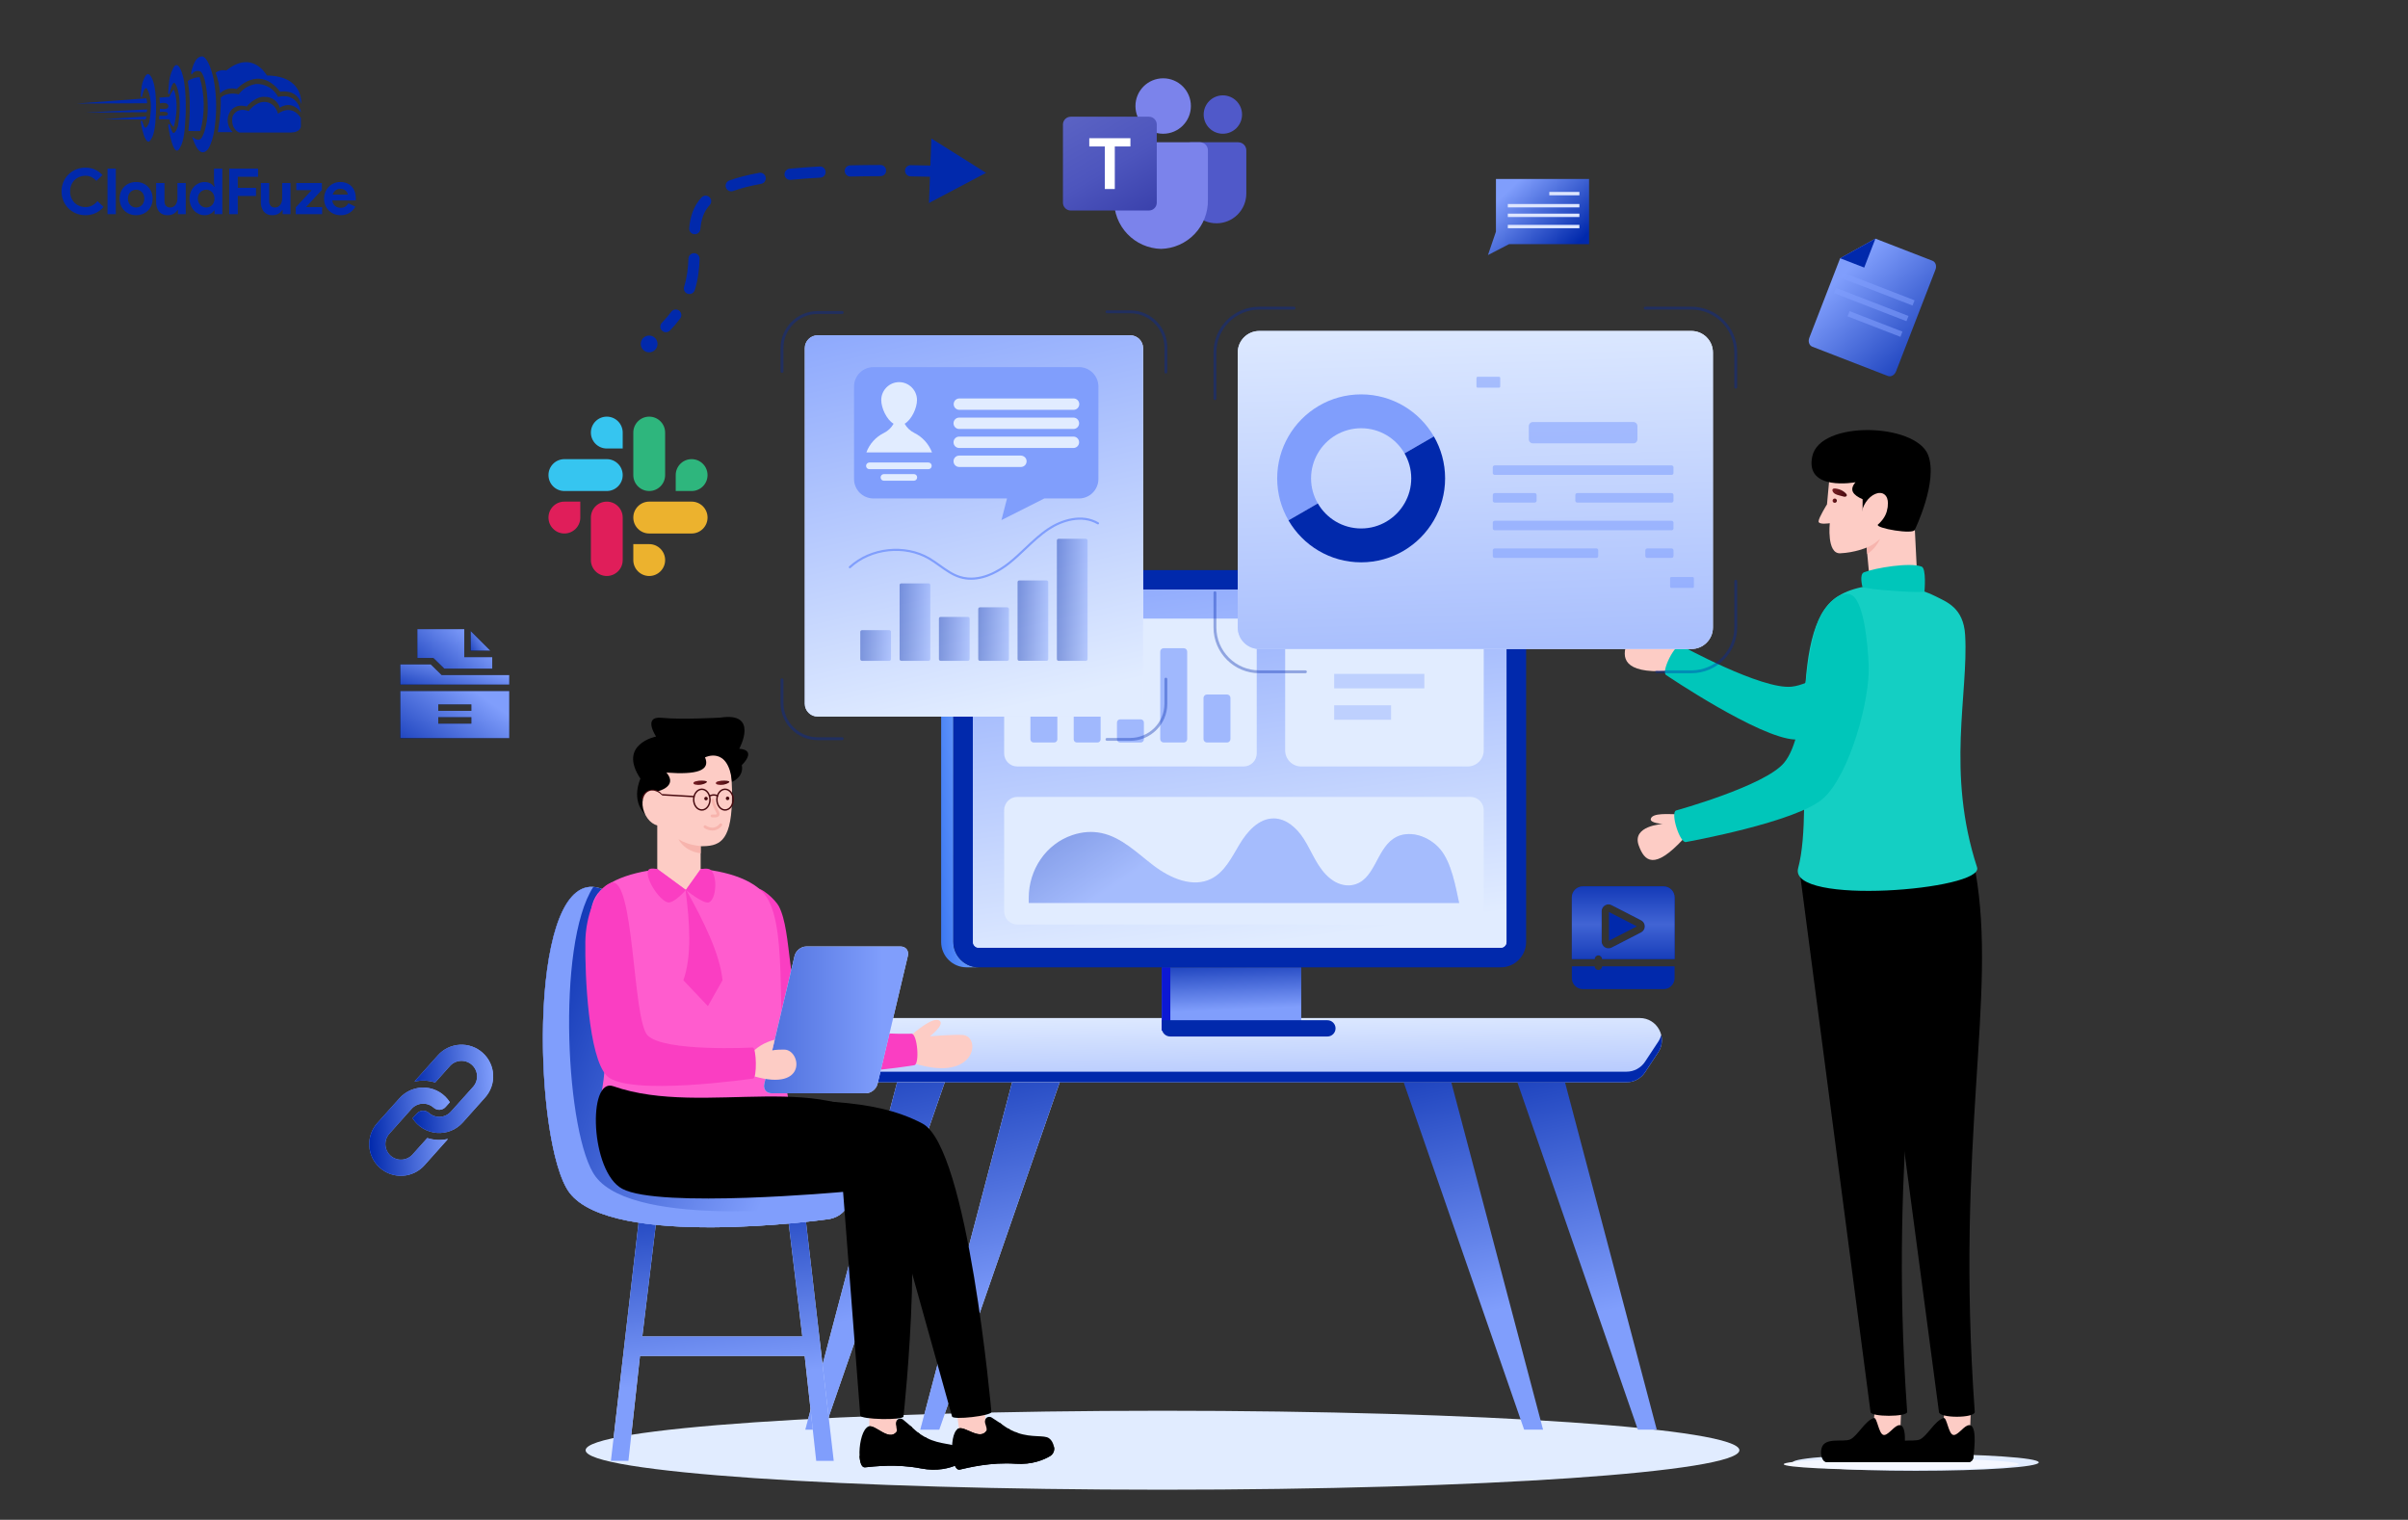 <svg width="900" height="568" viewBox="0 0 900 568" fill="none" xmlns="http://www.w3.org/2000/svg">
<rect x="0" y="0" width="900" height="568" fill="#333333" stroke="none"/>
<g clip-path="url(#clip0_6575_6621)">
<path d="M53.107 35.99C53.293 35.198 54.188 31.624 55.08 33.458C55.052 33.429 57.474 36.78 55.789 45.656C55.817 45.562 54.523 49.381 53.71 46.855C53.738 46.949 53.106 45.182 53.106 45.182C53.106 45.182 52.656 44.741 52.605 45.656C52.581 45.593 54.372 56.624 56.685 51.628C56.685 51.661 57.951 49.955 58.181 43.949C58.258 44.011 58.813 35.128 57.285 30.549C57.285 30.582 55.865 25.681 54.208 28.652C53.384 30.126 52.906 31.768 52.811 33.455C52.695 34.294 52.625 35.139 52.602 35.986C52.59 35.957 52.924 36.783 53.107 35.99Z" fill="#0129AC"/>
<path d="M63.438 34.827C63.654 33.823 64.671 29.291 65.696 31.617C65.664 31.581 68.439 35.829 66.51 47.085C66.541 46.971 65.064 51.803 64.133 48.605C64.165 48.721 63.443 46.484 63.443 46.484C63.443 46.484 62.928 45.924 62.867 47.084C62.84 47.007 64.892 60.991 67.539 54.656C67.539 54.698 68.989 52.535 69.257 44.92C69.346 44.997 69.979 33.736 68.232 27.93C68.232 27.973 66.605 21.758 64.707 25.526C63.754 27.421 63.21 29.495 63.108 31.613C62.975 32.678 62.895 33.749 62.869 34.822C62.842 34.784 63.22 35.83 63.438 34.827Z" fill="#0129AC"/>
<path d="M71.4 27.428C71.4 27.428 72.472 20.622 75.803 21.111C75.329 21.096 77.828 20.579 79.836 29.567C80.81 34.722 81.038 39.989 80.512 45.209C80.429 45.095 80.273 51.523 77.914 55.487C77.915 55.52 75.212 59.907 72.558 53.161C72.267 52.466 72.015 51.755 71.801 51.032C71.801 51.032 74.426 53.763 75.648 50.967C75.669 51.005 77.567 47.585 77.644 40.854C77.663 40.936 77.763 30.083 75.146 26.864C74.854 26.691 74.53 26.58 74.194 26.538C73.857 26.496 73.515 26.524 73.19 26.619C72.865 26.714 72.562 26.876 72.302 27.093C72.041 27.31 71.828 27.578 71.675 27.881C71.576 27.735 71.484 27.583 71.4 27.428Z" fill="#0129AC"/>
<path d="M89.405 49.528C89.405 49.528 86.204 48.413 86.873 43.767C86.912 43.443 88.234 39.804 93.005 41.522C92.889 41.522 95.49 38.05 98.81 38.088C98.837 38.088 102.615 37.858 103.896 42.5C103.826 42.567 108.763 38.472 112.447 44.064C112.457 44.081 112.456 46.576 112.447 45.95V47.311C112.447 47.311 112.259 49.478 108.794 49.527H108.588C106.702 49.495 89.405 49.528 89.405 49.528Z" fill="#0129AC"/>
<path d="M81.422 49.387C81.383 49.411 86.984 49.387 86.984 49.387C85.971 48.415 85.321 47.127 85.142 45.735C84.963 44.343 85.266 42.932 86 41.736C86.07 41.666 87.659 38.526 92.233 39.813C92.213 39.719 95.49 35.872 98.984 36.202C100.237 36.173 101.466 36.556 102.48 37.291C103.495 38.028 104.24 39.076 104.601 40.277C104.51 40.206 108.905 37.144 112.486 42.005C112.533 42.029 111.566 34.453 103.924 36.2C103.159 34.693 101.976 33.437 100.518 32.583C99.059 31.729 97.385 31.312 95.696 31.383C93.102 31.769 90.767 33.167 89.201 35.271C89.296 35.201 84.816 34.145 82.496 36.55C82.574 39.114 82.458 41.68 82.15 44.227C82.18 44.162 81.466 49.362 81.422 49.387Z" fill="#0129AC"/>
<path d="M80.598 27.179C81.526 29.654 82.081 32.252 82.244 34.889C83.043 34.096 84.038 33.528 85.128 33.245C86.218 32.962 87.364 32.973 88.448 33.278C88.556 33.278 96.599 23.966 104.72 34.266C104.811 34.301 110.861 33 112.594 38.854C112.519 38.854 113.744 28.443 99.775 28.216C99.735 28.295 94.518 18.319 84.556 26.364C83.878 26.19 83.169 26.174 82.483 26.316C81.797 26.457 81.153 26.754 80.599 27.183L80.598 27.179Z" fill="#0129AC"/>
<path d="M70.191 30.232C71.517 29.395 73.036 28.911 74.603 28.828C76.56 35.379 76.655 42.345 74.879 48.947C74.907 49.026 70.404 48.947 70.404 48.947C70.404 48.947 71.606 39.395 70.404 31.881L70.191 30.232Z" fill="#0129AC"/>
<path d="M59.593 36.483L63.322 36.199C63.719 35.202 64.266 34.271 64.942 33.438C64.966 33.438 67.341 38.456 64.942 47.44C64.496 47.096 64.123 46.667 63.845 46.178C63.567 45.688 63.389 45.148 63.322 44.589C63.322 44.521 59.434 44.589 59.434 44.589L59.597 43.227C59.597 43.227 62.976 43.635 62.748 42.502C62.728 42.478 62.948 41.458 59.773 41.849V40.625C59.773 40.625 62.922 41.315 62.93 39.695C62.93 39.671 63.082 37.941 59.773 38.607C59.749 37.896 59.689 37.187 59.593 36.483Z" fill="#0129AC"/>
<path d="M28.734 38.683L54.683 36.75C54.894 37.336 54.996 37.956 54.985 38.579C55.007 38.61 28.734 38.683 28.734 38.683Z" fill="#0129AC"/>
<path d="M31.961 42.049L54.963 40.891C54.979 41.246 54.914 41.6 54.773 41.926C54.758 41.963 31.961 42.049 31.961 42.049Z" fill="#0129AC"/>
<path d="M38.75 44.556L54.736 43.5L54.453 44.669L38.75 44.556Z" fill="#0129AC"/>
<path d="M38.708 77.316C37.904 78.301 36.889 79.093 35.737 79.633C34.536 80.176 33.23 80.448 31.912 80.429C30.702 80.439 29.503 80.205 28.386 79.74C27.333 79.303 26.375 78.665 25.567 77.862C24.764 77.054 24.126 76.098 23.689 75.046C23.225 73.936 22.991 72.744 23 71.541C22.991 70.338 23.225 69.146 23.689 68.036C24.126 66.984 24.764 66.028 25.567 65.22C26.375 64.417 27.333 63.779 28.386 63.343C29.503 62.879 30.702 62.646 31.912 62.658C33.149 62.633 34.377 62.876 35.512 63.371C36.568 63.859 37.511 64.561 38.28 65.434L36.023 67.62C35.533 67.047 34.941 66.571 34.276 66.216C33.551 65.852 32.747 65.672 31.935 65.693C31.171 65.688 30.413 65.829 29.701 66.109C29.023 66.375 28.404 66.775 27.884 67.285C27.357 67.809 26.941 68.434 26.66 69.122C26.35 69.888 26.197 70.708 26.208 71.534C26.195 72.362 26.348 73.185 26.658 73.953C26.939 74.641 27.355 75.265 27.881 75.789C28.402 76.302 29.021 76.704 29.701 76.971C30.413 77.251 31.171 77.392 31.935 77.387C32.814 77.405 33.683 77.206 34.466 76.808C35.227 76.399 35.895 75.837 36.426 75.156L38.708 77.316ZM40.181 80.048V63.034H43.292V80.048H40.181ZM50.875 68.024C51.725 68.014 52.569 68.172 53.359 68.488C54.086 68.781 54.747 69.218 55.303 69.771C55.86 70.331 56.297 70.998 56.59 71.731C56.905 72.525 57.062 73.373 57.053 74.226C57.062 75.08 56.905 75.928 56.59 76.722C56.298 77.455 55.862 78.122 55.306 78.682C54.75 79.235 54.089 79.671 53.362 79.965C52.572 80.281 51.728 80.439 50.878 80.429C50.027 80.439 49.183 80.281 48.394 79.965C47.666 79.671 47.005 79.235 46.449 78.682C45.891 78.122 45.453 77.455 45.16 76.722C44.844 75.928 44.687 75.08 44.696 74.226C44.687 73.373 44.844 72.525 45.16 71.731C45.451 70.998 45.887 70.331 46.443 69.771C46.999 69.218 47.66 68.781 48.387 68.488C49.178 68.171 50.023 68.014 50.875 68.024ZM50.875 77.553C51.27 77.553 51.661 77.477 52.027 77.328C52.396 77.18 52.732 76.96 53.013 76.679C53.307 76.38 53.538 76.025 53.691 75.634C53.864 75.186 53.948 74.709 53.94 74.23C53.948 73.75 53.864 73.273 53.691 72.826C53.538 72.435 53.307 72.079 53.013 71.78C52.732 71.498 52.397 71.275 52.027 71.126C51.661 70.977 51.27 70.9 50.875 70.9C50.475 70.897 50.08 70.974 49.71 71.125C49.346 71.276 49.016 71.499 48.738 71.779C48.444 72.078 48.213 72.434 48.061 72.824C47.888 73.272 47.803 73.749 47.811 74.229C47.803 74.708 47.888 75.185 48.061 75.633C48.213 76.024 48.444 76.379 48.738 76.678C49.016 76.957 49.346 77.177 49.71 77.326C50.08 77.478 50.475 77.555 50.875 77.553ZM66.511 78.525H66.321C65.959 79.11 65.451 79.59 64.847 79.918C64.198 80.266 63.471 80.442 62.735 80.429C62.118 80.476 61.499 80.379 60.927 80.144C60.355 79.909 59.846 79.543 59.441 79.076C58.676 78.032 58.295 76.757 58.361 75.464V68.404H61.474V75.08C61.42 75.75 61.619 76.415 62.032 76.945C62.245 77.156 62.5 77.319 62.781 77.424C63.062 77.528 63.361 77.572 63.66 77.551C64.053 77.56 64.441 77.466 64.787 77.28C65.113 77.096 65.397 76.845 65.619 76.543C65.858 76.214 66.035 75.844 66.141 75.45C66.263 75.013 66.323 74.561 66.321 74.108V68.404H69.431V80.048H66.515L66.511 78.525ZM80.175 78.644H79.984C79.66 79.174 79.201 79.61 78.654 79.906C77.969 80.275 77.198 80.455 76.42 80.429C75.685 80.431 74.959 80.273 74.292 79.965C73.62 79.657 73.015 79.222 72.51 78.682C71.981 78.112 71.566 77.447 71.287 76.722C70.98 75.926 70.826 75.079 70.836 74.226C70.826 73.374 70.98 72.527 71.287 71.731C71.566 71.006 71.982 70.34 72.511 69.771C73.016 69.233 73.621 68.798 74.292 68.491C74.959 68.183 75.685 68.025 76.419 68.028C77.197 68.001 77.968 68.181 78.653 68.55C79.199 68.845 79.659 69.278 79.984 69.806H80.175L79.984 68.143V63.034H83.097V80.048H80.175V78.644ZM77.062 77.553C77.465 77.555 77.864 77.478 78.238 77.328C78.607 77.18 78.943 76.96 79.224 76.679C79.519 76.379 79.754 76.024 79.913 75.634C80.094 75.188 80.183 74.711 80.175 74.23C80.183 73.749 80.094 73.271 79.913 72.826C79.754 72.436 79.519 72.08 79.224 71.78C78.943 71.498 78.608 71.275 78.238 71.126C77.864 70.976 77.465 70.899 77.062 70.901C76.657 70.899 76.257 70.98 75.885 71.138C75.517 71.294 75.182 71.52 74.899 71.804C74.604 72.104 74.37 72.459 74.21 72.849C74.031 73.286 73.942 73.755 73.949 74.228C73.942 74.7 74.031 75.169 74.21 75.606C74.37 75.996 74.604 76.351 74.899 76.651C75.182 76.935 75.517 77.161 75.885 77.317C76.257 77.475 76.657 77.555 77.062 77.553ZM85.664 63.034H96.452V66.076H88.874V70.21H95.694V73.252H88.874V80.048H85.666L85.664 63.034ZM105.649 78.528H105.459C105.097 79.111 104.589 79.59 103.985 79.918C103.336 80.266 102.608 80.442 101.87 80.429C101.254 80.476 100.636 80.378 100.064 80.143C99.493 79.909 98.984 79.543 98.579 79.076C97.814 78.032 97.433 76.757 97.499 75.464V68.404H100.612V75.08C100.558 75.75 100.757 76.415 101.171 76.945C101.383 77.156 101.638 77.319 101.919 77.424C102.2 77.528 102.499 77.572 102.798 77.551C103.192 77.559 103.581 77.465 103.927 77.278C104.253 77.094 104.537 76.843 104.759 76.541C104.998 76.212 105.176 75.841 105.282 75.448C105.402 75.011 105.462 74.56 105.459 74.108V68.404H108.572V80.048H105.649V78.528ZM110.544 77.482L116.485 71.066H110.734V68.404H120.306V70.975L114.366 77.391H120.401V80.048H110.54L110.544 77.482ZM132.81 77.244C132.286 78.18 131.539 78.971 130.636 79.549C129.632 80.161 128.472 80.466 127.297 80.429C126.455 80.437 125.619 80.28 124.838 79.965C124.104 79.669 123.437 79.228 122.877 78.669C122.318 78.109 121.878 77.442 121.581 76.709C121.265 75.919 121.108 75.075 121.118 74.224C121.114 73.408 121.268 72.598 121.57 71.839C121.859 71.107 122.286 70.437 122.83 69.867C123.375 69.3 124.024 68.844 124.743 68.524C125.509 68.185 126.34 68.015 127.178 68.025C128.033 68.01 128.881 68.168 129.673 68.489C130.371 68.776 130.996 69.214 131.503 69.772C132.004 70.334 132.384 70.993 132.62 71.707C132.879 72.489 133.008 73.308 133 74.131V74.416C132.985 74.503 132.977 74.59 132.977 74.678C132.96 74.764 132.952 74.852 132.953 74.939H124.184C124.233 75.368 124.366 75.783 124.576 76.16C124.765 76.49 125.015 76.78 125.313 77.015C125.599 77.242 125.926 77.411 126.275 77.514C126.622 77.617 126.983 77.669 127.345 77.669C127.971 77.693 128.589 77.523 129.115 77.182C129.574 76.866 129.953 76.447 130.22 75.958L132.81 77.244ZM129.982 72.729C129.957 72.489 129.888 72.256 129.78 72.04C129.651 71.773 129.474 71.531 129.258 71.327C129.009 71.093 128.719 70.908 128.402 70.781C128.012 70.629 127.597 70.555 127.178 70.565C126.545 70.554 125.926 70.755 125.42 71.135C124.899 71.535 124.524 72.094 124.35 72.727L129.982 72.729Z" fill="#0129AC"/>
</g>
<path d="M434.488 556.76C553.57 556.76 650.104 550.153 650.104 542.005C650.104 533.857 553.57 527.25 434.488 527.25C315.406 527.25 218.871 533.857 218.871 542.005C218.871 550.153 315.406 556.76 434.488 556.76Z" fill="#E1ECFF"/>
<path d="M716.017 549.692C741.412 549.692 761.998 548.289 761.998 546.557C761.998 544.825 741.412 543.422 716.017 543.422C690.621 543.422 670.035 544.825 670.035 546.557C670.035 548.289 690.621 549.692 716.017 549.692Z" fill="#E1ECFF"/>
<path d="M619.759 393.307L614.845 400.766C613.313 403.09 610.715 404.491 607.931 404.491H323.859C321.075 404.491 318.478 403.09 316.946 400.766L312.031 393.307C308.405 387.801 312.353 380.473 318.945 380.473H612.846C619.437 380.473 623.385 387.801 619.759 393.307Z" fill="url(#paint0_linear_6575_6621)"/>
<path d="M619.762 393.299L614.843 400.754C613.312 403.082 610.711 404.482 607.935 404.482H323.857C321.08 404.482 318.478 403.082 316.948 400.754L312.029 393.299C310.662 391.212 310.378 388.872 310.892 386.773C311.11 387.647 311.482 388.511 312.029 389.342L316.948 396.797C318.478 399.126 321.08 400.525 323.857 400.525H607.935C610.711 400.525 613.313 399.126 614.843 396.797L619.762 389.342C620.309 388.511 620.681 387.647 620.899 386.773C621.414 388.872 621.129 391.212 619.762 393.299Z" fill="#0129AC"/>
<path d="M584.926 404.48L619.223 534.305H612.151L567.121 404.48H584.926Z" fill="url(#paint1_linear_6575_6621)"/>
<path d="M542.426 404.48L576.724 534.305H569.652L524.621 404.48H542.426Z" fill="url(#paint2_linear_6575_6621)"/>
<path d="M335.306 404.48L301.008 534.305H308.081L353.111 404.48H335.306Z" fill="url(#paint3_linear_6575_6621)"/>
<path d="M335.306 404.48L301.008 534.305H308.081L353.111 404.48H335.306Z" fill="url(#paint4_linear_6575_6621)"/>
<path d="M378.275 404.48L343.977 534.305H351.05L396.08 404.48H378.275Z" fill="url(#paint5_linear_6575_6621)"/>
<path d="M378.275 404.48L343.977 534.305H351.05L396.08 404.48H378.275Z" fill="url(#paint6_linear_6575_6621)"/>
<path d="M486.342 361.512H434.215V385.189H486.342V361.512Z" fill="url(#paint7_linear_6575_6621)"/>
<path d="M437.415 361.52H434.211V385.192H437.415V361.52Z" fill="#0C18D4"/>
<path d="M367.407 213.055C367.247 213.055 367.077 213.055 366.917 213.065H365.82C360.578 213.065 356.328 217.316 356.328 222.557V352.027C356.328 357.278 360.578 361.529 365.82 361.529H361.249C356.008 361.529 351.758 357.278 351.758 352.037V222.558C351.758 217.306 356.008 213.055 361.249 213.055H367.407Z" fill="url(#paint8_linear_6575_6621)"/>
<path d="M356.328 222.561V352.033C356.328 357.278 360.58 361.531 365.826 361.531H560.893C566.138 361.531 570.39 357.278 570.39 352.033V222.561C570.39 217.315 566.138 213.062 560.893 213.062H365.826C360.58 213.062 356.328 217.315 356.328 222.561Z" fill="#0129AC"/>
<path d="M560.889 354.2C562.083 354.2 563.055 353.229 563.055 352.033V222.561C563.055 221.365 562.083 220.395 560.889 220.395H365.822C364.627 220.395 363.656 221.365 363.656 222.561V352.033C363.656 353.229 364.627 354.2 365.822 354.2H560.889Z" fill="url(#paint9_linear_6575_6621)"/>
<path d="M560.889 354.2C562.083 354.2 563.055 353.229 563.055 352.033V222.561C563.055 221.365 562.083 220.395 560.889 220.395H365.822C364.627 220.395 363.656 221.365 363.656 222.561V352.033C363.656 353.229 364.627 354.2 365.822 354.2H560.889Z" fill="url(#paint10_linear_6575_6621)"/>
<path d="M469.709 236.08V281.56C469.709 284.266 467.515 286.461 464.809 286.461H380.206C377.499 286.461 375.305 284.266 375.305 281.56V236.08C375.305 233.373 377.499 231.18 380.206 231.18H464.809C467.515 231.18 469.709 233.373 469.709 236.08Z" fill="#E1ECFF"/>
<path d="M554.552 302.78V340.589C554.552 343.318 552.341 345.529 549.612 345.529H380.245C377.517 345.529 375.305 343.318 375.305 340.589V302.78C375.305 300.051 377.517 297.84 380.245 297.84H549.612C552.341 297.84 554.552 300.051 554.552 302.78Z" fill="#E1ECFF"/>
<path d="M554.551 237.189V280.452C554.551 283.77 551.861 286.461 548.542 286.461H486.346C483.027 286.461 480.336 283.77 480.336 280.452V237.189C480.336 233.87 483.027 231.18 486.346 231.18H548.542C551.861 231.18 554.551 233.87 554.551 237.189Z" fill="#E1ECFF"/>
<path opacity="0.67" d="M395.189 266.038V276.311C395.189 276.964 394.659 277.494 394.006 277.494H386.308C385.655 277.494 385.125 276.964 385.125 276.311V266.038C385.125 265.384 385.655 264.855 386.308 264.855H394.006C394.659 264.855 395.189 265.384 395.189 266.038Z" fill="#809EFC"/>
<path opacity="0.67" d="M411.364 257.816V276.317C411.364 276.97 410.835 277.5 410.181 277.5H402.484C401.831 277.5 401.301 276.97 401.301 276.317V257.816C401.301 257.163 401.831 256.633 402.484 256.633H410.181C410.835 256.633 411.364 257.163 411.364 257.816Z" fill="#809EFC"/>
<path opacity="0.67" d="M427.536 270.031V276.314C427.536 276.968 427.006 277.497 426.353 277.497H418.656C418.002 277.497 417.473 276.968 417.473 276.314V270.031C417.473 269.378 418.002 268.848 418.656 268.848H426.353C427.006 268.848 427.536 269.378 427.536 270.031Z" fill="#809EFC"/>
<path opacity="0.67" d="M443.711 243.543V276.214C443.711 276.924 443.136 277.498 442.427 277.498H434.933C434.223 277.498 433.648 276.924 433.648 276.214V243.543C433.648 242.834 434.223 242.258 434.933 242.258H442.427C443.136 242.258 443.711 242.834 443.711 243.543Z" fill="#809EFC"/>
<path opacity="0.67" d="M459.884 260.844V276.212C459.884 276.923 459.308 277.498 458.599 277.498H451.106C450.395 277.498 449.82 276.923 449.82 276.212V260.844C449.82 260.134 450.395 259.559 451.106 259.559H458.599C459.308 259.559 459.884 260.134 459.884 260.844Z" fill="#809EFC"/>
<g opacity="0.62">
<path d="M545.361 337.488C543.986 331.107 542.477 322.368 538.272 317.376C534.067 312.383 526.261 309.77 520.847 313.414C514.206 317.882 513.765 329.422 505.308 330.802C502.475 331.265 499.62 330.255 497.358 328.486C492.351 324.575 490.524 318.551 487.246 313.46C484.712 309.524 480.792 305.932 476.11 305.883C470.482 305.824 466.151 310.762 463.258 315.592C460.367 320.422 457.727 325.919 452.692 328.437C445.772 331.898 437.411 328.224 431.243 323.555C425.074 318.886 419.319 312.984 411.755 311.36C408.07 310.569 404.38 310.914 400.875 312.076C390.926 315.375 384.496 325.057 384.496 335.537V337.488H545.361Z" fill="url(#paint11_linear_6575_6621)"/>
<path d="M545.361 337.488C543.986 331.107 542.477 322.368 538.272 317.376C534.067 312.383 526.261 309.77 520.847 313.414C514.206 317.882 513.765 329.422 505.308 330.802C502.475 331.265 499.62 330.255 497.358 328.486C492.351 324.575 490.524 318.551 487.246 313.46C484.712 309.524 480.792 305.932 476.11 305.883C470.482 305.824 466.151 310.762 463.258 315.592C460.367 320.422 457.727 325.919 452.692 328.437C445.772 331.898 437.411 328.224 431.243 323.555C425.074 318.886 419.319 312.984 411.755 311.36C408.07 310.569 404.38 310.914 400.875 312.076C390.926 315.375 384.496 325.057 384.496 335.537V337.488H545.361Z" fill="url(#paint12_linear_6575_6621)"/>
</g>
<path d="M499.167 384.339C499.167 386.018 497.805 387.38 496.125 387.38H437.384C435.631 387.38 434.211 385.96 434.211 384.207V381.297H496.125C497.805 381.297 499.167 382.659 499.167 384.339Z" fill="#0129AC"/>
<path opacity="0.36" d="M292.27 139.345C291.974 139.345 291.734 139.104 291.734 138.809V130.129C291.734 122.48 297.957 116.258 305.604 116.258H314.789C315.086 116.258 315.325 116.498 315.325 116.794C315.325 117.091 315.086 117.33 314.789 117.33H305.604C298.547 117.33 292.807 123.071 292.807 130.129V138.809C292.807 139.104 292.567 139.345 292.27 139.345Z" fill="#0129AC"/>
<path opacity="0.36" d="M435.753 139.596C435.456 139.596 435.217 139.355 435.217 139.059V129.874C435.217 122.816 429.475 117.076 422.418 117.076H413.739C413.442 117.076 413.203 116.837 413.203 116.54C413.203 116.244 413.442 116.004 413.739 116.004H422.418C430.067 116.004 436.289 122.226 436.289 129.874V139.059C436.289 139.355 436.05 139.596 435.753 139.596Z" fill="#0129AC"/>
<path opacity="0.36" d="M314.789 276.617H305.604C297.957 276.617 291.734 270.395 291.734 262.746V254.067C291.734 253.771 291.974 253.531 292.27 253.531C292.567 253.531 292.807 253.771 292.807 254.067V262.746C292.807 269.803 298.547 275.545 305.604 275.545H314.789C315.086 275.545 315.325 275.784 315.325 276.081C315.325 276.377 315.086 276.617 314.789 276.617Z" fill="#0129AC"/>
<path opacity="0.36" d="M422.418 276.869H413.739C413.442 276.869 413.203 276.629 413.203 276.332C413.203 276.036 413.442 275.796 413.739 275.796H422.418C429.475 275.796 435.217 270.055 435.217 262.999V253.813C435.217 253.518 435.456 253.277 435.753 253.277C436.05 253.277 436.289 253.518 436.289 253.813V262.999C436.289 270.647 430.067 276.869 422.418 276.869Z" fill="#0129AC"/>
<path d="M427.23 130.124V263C427.23 265.656 425.075 267.811 422.418 267.811H305.604C302.947 267.811 300.793 265.656 300.793 263V130.124C300.793 127.466 302.947 125.312 305.604 125.312H422.418C425.075 125.312 427.23 127.466 427.23 130.124Z" fill="url(#paint13_linear_6575_6621)"/>
<path d="M427.23 130.124V263C427.23 265.656 425.075 267.811 422.418 267.811H305.604C302.947 267.811 300.793 265.656 300.793 263V130.124C300.793 127.466 302.947 125.312 305.604 125.312H422.418C425.075 125.312 427.23 127.466 427.23 130.124Z" fill="url(#paint14_linear_6575_6621)"/>
<path opacity="0.41" d="M406.485 201.998V246.348C406.485 246.694 406.205 246.975 405.858 246.975H395.639C395.293 246.975 395.012 246.694 395.012 246.348V201.998C395.012 201.651 395.293 201.371 395.639 201.371H405.858C406.205 201.371 406.485 201.651 406.485 201.998Z" fill="url(#paint15_linear_6575_6621)"/>
<path opacity="0.41" d="M391.79 217.565V246.342C391.79 246.688 391.51 246.969 391.163 246.969H380.943C380.596 246.969 380.316 246.688 380.316 246.342V217.565C380.316 217.219 380.596 216.938 380.943 216.938H391.163C391.509 216.938 391.79 217.219 391.79 217.565Z" fill="url(#paint16_linear_6575_6621)"/>
<path opacity="0.41" d="M377.096 227.6V246.354C377.096 246.7 376.814 246.981 376.469 246.981H366.248C365.902 246.981 365.621 246.7 365.621 246.354V227.6C365.621 227.253 365.902 226.973 366.248 226.973H376.469C376.814 226.973 377.096 227.253 377.096 227.6Z" fill="url(#paint17_linear_6575_6621)"/>
<path opacity="0.41" d="M347.704 218.658V246.345C347.704 246.691 347.424 246.972 347.077 246.972H336.857C336.511 246.972 336.23 246.692 336.23 246.345V218.658C336.23 218.312 336.511 218.031 336.857 218.031H347.077C347.423 218.031 347.704 218.311 347.704 218.658Z" fill="url(#paint18_linear_6575_6621)"/>
<path opacity="0.41" d="M362.399 231.186V246.348C362.399 246.695 362.119 246.975 361.772 246.975H351.553C351.207 246.975 350.926 246.695 350.926 246.348V231.186C350.926 230.84 351.207 230.559 351.553 230.559H361.772C362.119 230.559 362.399 230.84 362.399 231.186Z" fill="url(#paint19_linear_6575_6621)"/>
<path opacity="0.41" d="M333.01 236.147V246.347C333.01 246.693 332.729 246.974 332.383 246.974H322.162C321.816 246.974 321.535 246.693 321.535 246.347V236.147C321.535 235.801 321.816 235.52 322.162 235.52H332.383C332.729 235.52 333.01 235.801 333.01 236.147Z" fill="url(#paint20_linear_6575_6621)"/>
<path d="M362.936 216.678C361.571 216.679 360.178 216.497 358.778 216.079C355.883 215.216 353.4 213.434 350.999 211.711C349.735 210.805 348.43 209.868 347.086 209.082C338.1 203.824 325.561 205.194 317.921 212.269C317.758 212.421 317.504 212.41 317.354 212.248C317.202 212.085 317.212 211.83 317.375 211.68C325.264 204.373 338.211 202.958 347.493 208.388C348.868 209.193 350.189 210.14 351.467 211.057C353.815 212.741 356.243 214.484 359.008 215.308C366.164 217.444 373.229 213.041 376.803 210.227C378.959 208.529 380.994 206.598 382.963 204.728C385.676 202.153 388.482 199.49 391.661 197.38C396.791 193.976 404.452 191.625 410.573 195.239C410.764 195.352 410.828 195.599 410.715 195.789C410.602 195.98 410.356 196.045 410.164 195.931C404.363 192.509 397.033 194.78 392.106 198.05C388.985 200.122 386.205 202.76 383.517 205.311C381.535 207.193 379.485 209.138 377.3 210.858C374.294 213.226 368.888 216.678 362.936 216.678Z" fill="#809EFC"/>
<path d="M627.471 242.42C625.675 240.737 623.453 235.667 620.829 236.315C618.698 236.84 621.195 241.397 621.195 241.397C621.195 241.397 611.734 231.419 608.232 240.03C605.853 245.881 606.817 251.636 622.854 250.783L627.471 242.42Z" fill="#FDCCC5"/>
<path d="M731.123 228.564C728.856 225.062 723.002 225.566 719.757 226.248C705.541 229.237 684.063 255.108 669.617 256.638C658.463 257.819 628.308 241.266 628.308 241.266C626.163 240.188 620.612 251.234 622.758 252.312C622.758 252.312 657.593 275.885 670.9 276.383C684.065 276.875 709.136 262.255 717.879 252.401C722.685 246.983 734.127 233.207 731.123 228.564Z" fill="#00C6BA"/>
<path opacity="0.36" d="M648.735 145.251C649.031 145.251 649.271 145.012 649.271 144.715V131.74C649.271 122.308 641.595 114.633 632.163 114.633H614.907C614.611 114.633 614.371 114.872 614.371 115.169C614.371 115.465 614.611 115.705 614.907 115.705H632.163C641.005 115.705 648.198 122.898 648.198 131.74V144.715C648.198 145.012 648.438 145.251 648.735 145.251Z" fill="#0129AC"/>
<path opacity="0.36" d="M454.087 149.532C454.384 149.532 454.624 149.292 454.624 148.996V131.741C454.624 122.898 461.817 115.705 470.659 115.705H483.633C483.93 115.705 484.169 115.465 484.169 115.169C484.169 114.872 483.93 114.633 483.633 114.633H470.659C461.226 114.633 453.551 122.308 453.551 131.741V148.996C453.551 149.292 453.791 149.532 454.087 149.532Z" fill="#0129AC"/>
<path opacity="0.36" d="M470.662 251.608H487.918C488.213 251.608 488.454 251.367 488.454 251.071C488.454 250.775 488.213 250.535 487.918 250.535H470.662C461.82 250.535 454.627 243.342 454.627 234.5V221.524C454.627 221.228 454.387 220.988 454.091 220.988C453.794 220.988 453.555 221.228 453.555 221.524V234.5C453.554 243.932 461.229 251.608 470.662 251.608Z" fill="#0129AC"/>
<path opacity="0.36" d="M619.192 251.611H632.166C641.6 251.611 649.275 243.936 649.275 234.503V217.247C649.275 216.951 649.034 216.711 648.739 216.711C648.442 216.711 648.202 216.951 648.202 217.247V234.503C648.202 243.345 641.008 250.539 632.166 250.539H619.192C618.896 250.539 618.656 250.778 618.656 251.075C618.656 251.371 618.896 251.611 619.192 251.611Z" fill="#0129AC"/>
<path d="M462.613 131.745V234.503C462.613 238.949 466.217 242.553 470.662 242.553H632.164C636.61 242.553 640.214 238.949 640.214 234.503V131.745C640.214 127.3 636.61 123.695 632.164 123.695H470.662C466.217 123.695 462.613 127.3 462.613 131.745Z" fill="url(#paint21_linear_6575_6621)"/>
<path d="M462.613 131.745V234.503C462.613 238.949 466.217 242.553 470.662 242.553H632.164C636.61 242.553 640.214 238.949 640.214 234.503V131.745C640.214 127.3 636.61 123.695 632.164 123.695H470.662C466.217 123.695 462.613 127.3 462.613 131.745Z" fill="url(#paint22_linear_6575_6621)"/>
<path d="M535.916 163.108L524.955 169.447C521.716 163.833 515.676 160.051 508.74 160.051C508.729 160.051 508.73 160.051 508.73 160.051C501.795 160.051 495.754 163.833 492.516 169.447C490.939 172.195 490.012 175.381 490.012 178.779C490.012 182.198 490.939 185.394 492.547 188.154L481.574 194.482C478.9 189.869 477.355 184.5 477.355 178.779C477.355 173.069 478.89 167.721 481.553 163.108C486.976 153.722 497.117 147.395 508.73 147.395C508.73 147.395 508.729 147.395 508.74 147.395C520.352 147.395 530.494 153.722 535.916 163.108Z" fill="#809EFC"/>
<path d="M540.114 178.777C540.114 184.497 538.569 189.856 535.895 194.479C530.462 203.854 520.342 210.161 508.74 210.161C508.729 210.161 508.729 210.161 508.729 210.161C497.129 210.161 487.007 203.854 481.574 194.479L492.547 188.152C495.786 193.733 501.816 197.505 508.729 197.505C508.729 197.505 508.729 197.505 508.74 197.505C515.654 197.505 521.684 193.733 524.922 188.152C526.531 185.392 527.458 182.196 527.458 178.777C527.458 175.378 526.531 172.193 524.955 169.445L535.916 163.105C538.58 167.719 540.114 173.067 540.114 178.777Z" fill="#0129AC"/>
<path opacity="0.55" d="M611.992 159.252V164.177C611.992 165.018 611.311 165.699 610.471 165.699H572.928C572.088 165.699 571.406 165.018 571.406 164.177V159.252C571.406 158.412 572.088 157.73 572.928 157.73H610.471C611.311 157.73 611.992 158.412 611.992 159.252Z" fill="#809EFC"/>
<path opacity="0.55" d="M625.474 174.653V176.772C625.474 177.168 625.154 177.489 624.758 177.489H558.646C558.251 177.489 557.93 177.168 557.93 176.772V174.653C557.93 174.257 558.251 173.938 558.646 173.938H624.758C625.154 173.938 625.474 174.257 625.474 174.653Z" fill="#809EFC"/>
<path opacity="0.55" d="M588.789 184.997V187.115C588.789 187.511 589.11 187.832 589.506 187.832H624.754C625.15 187.832 625.47 187.511 625.47 187.115V184.997C625.47 184.602 625.15 184.281 624.754 184.281H589.506C589.11 184.281 588.789 184.602 588.789 184.997Z" fill="#809EFC"/>
<path opacity="0.55" d="M573.599 184.281H558.646C558.251 184.281 557.93 184.602 557.93 184.997V187.115C557.93 187.511 558.251 187.832 558.646 187.832H573.599C573.995 187.832 574.316 187.511 574.316 187.115V184.997C574.316 184.602 573.995 184.281 573.599 184.281Z" fill="#809EFC"/>
<path opacity="0.55" d="M625.474 195.342V197.46C625.474 197.856 625.154 198.177 624.758 198.177H558.646C558.251 198.177 557.93 197.856 557.93 197.46V195.342C557.93 194.946 558.251 194.625 558.646 194.625H624.758C625.154 194.625 625.474 194.946 625.474 195.342Z" fill="#809EFC"/>
<path opacity="0.55" d="M596.631 204.969H558.646C558.251 204.969 557.93 205.29 557.93 205.685V207.804C557.93 208.199 558.251 208.52 558.646 208.52H596.631C597.028 208.52 597.348 208.199 597.348 207.804V205.685C597.347 205.29 597.028 204.969 596.631 204.969Z" fill="#809EFC"/>
<path opacity="0.55" d="M614.949 205.685V207.804C614.949 208.199 615.27 208.52 615.666 208.52H624.756C625.152 208.52 625.473 208.199 625.473 207.804V205.685C625.473 205.29 625.152 204.969 624.756 204.969H615.666C615.27 204.969 614.949 205.29 614.949 205.685Z" fill="#809EFC"/>
<g opacity="0.55">
<path d="M551.832 141.256V144.443C551.832 144.689 552.025 144.884 552.272 144.884H560.273C560.519 144.884 560.713 144.689 560.713 144.443V141.256C560.713 141.011 560.519 140.816 560.273 140.816H552.272C552.025 140.816 551.832 141.011 551.832 141.256Z" fill="#809EFC"/>
</g>
<path opacity="0.55" d="M633.096 219.29V216.104C633.096 215.858 632.902 215.664 632.656 215.664H624.655C624.408 215.664 624.215 215.858 624.215 216.104V219.29C624.215 219.537 624.408 219.731 624.655 219.731H632.656C632.902 219.731 633.096 219.537 633.096 219.29Z" fill="#809EFC"/>
<path d="M340.828 386.703C340.828 386.703 349.064 379.224 351.341 381.647C352.829 383.232 347.551 387.307 347.551 387.307C347.551 387.307 355.845 386.604 359.719 386.786C366.816 387.12 365.1 404.706 341.959 397.496L340.828 386.703Z" fill="#FDCCC5"/>
<path d="M281.992 332.108C279.474 333.303 275.502 339.697 274.39 347.113C272.432 360.17 277.81 389.504 289.762 397.643C300.49 404.949 341.647 398.128 341.647 398.128C343.862 397.942 342.874 386.149 340.659 386.334C340.659 386.334 308.966 387.133 301.537 379.823C293.969 372.377 296.194 348.284 291.081 338.661C289.891 336.421 284.283 331.02 281.992 332.108Z" fill="#FA3EC2"/>
<path d="M368.641 523.762C367.5 528.714 368.512 532.77 370.24 536.528L358.897 537.949L357.297 525.183L368.641 523.762Z" fill="#FDCCC5"/>
<path d="M393.967 540.828C393.968 540.837 393.968 540.837 393.968 540.837L393.971 540.862C394.214 542.184 393.611 543.516 392.44 544.211C390.186 545.546 385.765 547.477 379.578 547.055C370.325 546.409 362.021 548.493 358.719 549.24C357.554 549.506 356.703 547.901 356.23 545.625C356.209 545.525 356.188 545.424 356.174 545.324C355.483 541.646 355.791 536.457 357.431 534.523C357.535 534.398 357.642 534.292 357.758 534.191C357.897 534.071 358.047 533.975 358.209 533.904C360.607 532.833 366.135 538.437 368.68 534.782C368.965 534.387 368.778 533.718 368.525 532.928C368.412 532.574 368.286 532.187 368.178 531.799C368.076 531.42 368.124 531.006 368.246 530.61C368.557 529.589 369.806 529.2 370.683 529.811C371.38 530.295 372.366 530.954 373.704 531.791C373.945 531.94 374.181 532.125 374.427 532.308C374.596 532.424 374.766 532.549 374.943 532.671C375.566 533.133 376.189 533.533 376.798 533.885C377.057 534.041 377.314 534.18 377.563 534.32C378.221 534.656 378.857 534.953 379.496 535.207C379.767 535.318 380.037 535.421 380.314 535.515C385.796 537.412 390.251 536.229 392.045 537.51C393.18 538.309 393.705 539.62 393.951 540.771C393.962 540.787 393.965 540.812 393.967 540.828Z" fill="black"/>
<path d="M357.763 546.299C357.763 546.299 355.592 542.447 357.619 538.343C357.619 538.343 361.349 541.564 364.535 540.88C367.722 540.196 370.665 535.758 370.665 535.758C370.665 535.758 370.885 537.145 369.774 539.365C369.774 539.365 371.693 539.044 373.018 536.88C373.018 536.88 373.289 538.609 371.769 540.422C371.769 540.422 374.058 539.888 375.721 538.261C375.721 538.261 375.282 540.112 373.892 541.317C373.892 541.317 376.792 543.47 378.391 543.285L374.36 545.94L359.178 548.251L357.763 546.299Z" fill="black"/>
<path d="M392.444 544.215C390.189 545.544 385.763 547.475 379.58 547.053C370.325 546.407 362.024 548.493 358.715 549.246C357.556 549.507 356.699 547.899 356.229 545.628C356.209 545.529 356.189 545.429 356.176 545.323C361.29 542.297 369.642 541.667 376.537 543.807C384.084 546.146 392.009 543.346 393.945 540.833C393.952 540.827 393.958 540.827 393.963 540.833C393.968 540.839 393.963 540.839 393.963 540.839C393.968 540.844 393.968 540.857 393.968 540.862C394.217 542.185 393.613 543.522 392.444 544.215Z" fill="black"/>
<path d="M374.428 532.31C374.021 533.151 373.212 534.339 371.728 535.206C371.611 535.277 371.465 535.28 371.346 535.232C371.26 535.196 371.185 535.134 371.13 535.049C371.008 534.841 371.079 534.575 371.287 534.451C372.663 533.648 373.367 532.518 373.7 531.797C373.936 531.957 374.18 532.132 374.428 532.31Z" fill="black"/>
<path d="M377.565 534.313C377.128 535.118 376.223 536.373 374.56 537.185C374.441 537.243 374.316 537.242 374.203 537.196C374.106 537.156 374.022 537.083 373.975 536.983C373.868 536.769 373.957 536.502 374.177 536.398C375.636 535.684 376.431 534.573 376.801 533.887C377.059 534.042 377.312 534.178 377.565 534.313Z" fill="black"/>
<path d="M380.31 535.515C379.977 536.33 379.175 537.792 377.447 538.81C377.327 538.887 377.18 538.891 377.062 538.841C376.975 538.807 376.9 538.744 376.849 538.653C376.727 538.446 376.798 538.179 377.006 538.057C378.507 537.178 379.204 535.907 379.49 535.211C379.768 535.318 380.039 535.423 380.31 535.515Z" fill="black"/>
<path d="M368.924 534.239C368.954 535.015 368.677 535.811 368.101 536.337C367.693 536.703 367.155 536.917 366.611 537.011C366.058 537.106 365.499 537.082 364.952 537.021C364.259 536.954 363.568 536.835 362.898 536.663C361.686 536.353 360.515 535.883 359.421 535.276C358.877 534.967 358.356 534.631 357.855 534.257C357.827 534.235 357.79 534.214 357.754 534.193C357.893 534.073 358.043 533.977 358.205 533.906C360.604 532.835 366.131 538.439 368.677 534.784C368.961 534.389 368.774 533.72 368.521 532.93C368.791 533.307 368.909 533.771 368.924 534.239Z" fill="black"/>
<path d="M370.541 527.688C370.711 529.139 355.999 530.82 355.829 529.368L330.294 437.989L279.731 443.805L269.875 410C302.704 411.842 325.739 409.861 344.789 419.922C361.827 428.919 370.541 527.688 370.541 527.688Z" fill="black"/>
<path d="M311.607 545.968H305.062L300.75 506.753H239.194L234.881 545.968H228.336L239.159 452.727H245.714L240.068 499.486H299.875L294.23 452.727H300.783L311.607 545.968Z" fill="url(#paint23_linear_6575_6621)"/>
<path d="M311.607 545.968H305.062L300.75 506.753H239.194L234.881 545.968H228.336L239.159 452.727H245.714L240.068 499.486H299.875L294.23 452.727H300.783L311.607 545.968Z" fill="url(#paint24_linear_6575_6621)"/>
<path d="M225.605 332.459C241.107 339.194 188.577 457.341 308.273 437.095C320.801 437.095 321.252 455.001 308.309 455.815C308.309 455.815 228.857 466.816 212.864 445.776C198.958 427.48 196.611 319.866 225.605 332.459Z" fill="url(#paint25_linear_6575_6621)"/>
<path d="M225.605 332.459C241.107 339.194 188.577 457.341 308.273 437.095C320.801 437.095 321.252 455.001 308.309 455.815C308.309 455.815 228.857 466.816 212.864 445.776C198.958 427.48 196.611 319.866 225.605 332.459Z" fill="url(#paint26_linear_6575_6621)"/>
<path d="M317.115 449.992C315.851 453.051 312.93 455.519 308.312 455.814C308.312 455.814 228.851 466.819 212.864 445.779C199.601 428.331 196.857 329.675 221.766 331.461C207.782 352.876 211.503 425.124 222.664 439.809C237.604 459.466 307.917 451.167 317.115 449.992Z" fill="#809EFC"/>
<path d="M294.734 411.19C271.905 413.411 250.875 411.924 224.519 410.004C231.944 373.822 212.974 344.21 224.348 332.876C236.135 321.12 277.743 321.281 286.595 335.378C294.995 348.752 289.479 384.563 294.734 411.19Z" fill="#FF5CCE"/>
<path d="M255.41 366.352L264.575 376.03L270.045 366.352C269.117 356.799 263.297 344.732 256.137 331.977C257.894 345.135 258.59 357.391 255.41 366.352Z" fill="#FA3EC2"/>
<path d="M273.56 299.659C273.119 315.053 268.476 316.271 261.872 316.271V324.846L256.339 332.605L245.654 324.759V307.405C244.835 305.272 242.266 302.697 242.266 299.659C242.266 287.723 249.279 278.038 257.908 278.038C266.559 278.038 274.272 274.601 273.56 299.659Z" fill="#FDCCC5"/>
<path d="M247.376 268.277C240.03 267.522 245.212 275.271 245.212 275.271C245.212 275.271 230.752 278.09 239.369 291.017C239.369 291.017 235.602 298.843 241.157 304.42L245.914 295.721C245.914 295.721 253.52 293.919 249.094 288.742C260.377 289.606 265.626 288.002 263.506 283.059C263.506 283.059 272.207 278.668 273.592 292.227C273.592 292.227 278.139 290.445 277.255 285.951C277.255 285.951 283.222 280.352 276.298 279.836C276.298 279.836 283.912 265.947 269.225 268.196C269.225 268.196 254.723 269.032 247.376 268.277Z" fill="black"/>
<path d="M240.136 298.78C240.126 298.78 240.115 298.779 240.106 298.777C239.959 298.761 239.853 298.628 239.869 298.482C239.872 298.454 240.215 295.695 243.196 295.186C245.67 294.763 247.03 296.306 247.367 296.757L259.412 297.451C259.56 297.46 259.673 297.586 259.664 297.734C259.655 297.882 259.543 298.006 259.382 297.986L247.208 297.285C247.12 297.28 247.041 297.232 246.995 297.158C246.948 297.081 245.798 295.289 243.286 295.714C240.698 296.155 240.405 298.517 240.402 298.541C240.387 298.678 240.27 298.78 240.136 298.78Z" fill="#47090E"/>
<path d="M268.382 292.015C268.164 292.076 267.945 292.148 267.778 292.28C267.611 292.41 267.504 292.612 267.564 292.799C267.644 293.053 267.982 293.177 268.285 293.241C269.669 293.533 271.204 293.263 272.337 292.532C272.447 292.461 272.56 292.376 272.59 292.262C272.719 291.776 271.056 291.749 270.732 291.738C269.937 291.713 269.136 291.805 268.382 292.015Z" fill="url(#paint27_linear_6575_6621)"/>
<path d="M259.995 292.015C259.778 292.076 259.558 292.148 259.391 292.28C259.224 292.41 259.117 292.612 259.177 292.799C259.257 293.053 259.595 293.177 259.898 293.241C261.283 293.533 262.818 293.263 263.949 292.532C264.06 292.461 264.173 292.376 264.203 292.262C264.332 291.776 262.669 291.749 262.345 291.738C261.55 291.713 260.75 291.805 259.995 292.015Z" fill="url(#paint28_linear_6575_6621)"/>
<path d="M241.32 304.736C243.098 308.024 246.255 309.475 248.359 307.973C250.471 306.467 250.73 302.581 248.952 299.292C247.167 295.993 244.018 294.537 241.906 296.044C239.801 297.545 239.535 301.436 241.32 304.736Z" fill="#FDCCC5"/>
<path d="M266.92 305.505C266.743 305.505 266.564 305.5 266.39 305.496L266.123 305.489C265.828 305.482 265.592 305.239 265.598 304.942C265.603 304.646 265.803 304.41 266.144 304.417L266.42 304.424C266.785 304.432 267.75 304.461 267.859 304.276C267.859 304.276 267.942 304.084 267.579 303.445C266.422 301.406 265.904 299.266 265.882 299.176C265.814 298.888 265.991 298.599 266.279 298.53C266.568 298.463 266.857 298.639 266.925 298.927C266.93 298.947 267.433 301.013 268.511 302.916C268.682 303.216 269.2 304.129 268.779 304.829C268.427 305.413 267.678 305.505 266.92 305.505Z" fill="#F7B4AD"/>
<path d="M264.541 298.457C264.541 298.821 264.243 299.119 263.879 299.119C263.516 299.119 263.219 298.821 263.219 298.457C263.219 298.095 263.516 297.797 263.879 297.797C264.244 297.797 264.541 298.095 264.541 298.457Z" fill="#47090E"/>
<path d="M272.596 298.379C272.596 298.743 272.299 299.041 271.935 299.041C271.571 299.041 271.273 298.743 271.273 298.379C271.273 298.017 271.571 297.719 271.935 297.719C272.299 297.719 272.596 298.017 272.596 298.379Z" fill="#47090E"/>
<path d="M266.232 310.404C264.985 310.404 263.861 309.896 263.2 309.415C262.962 309.241 262.91 308.906 263.082 308.667C263.255 308.427 263.592 308.373 263.83 308.547C263.949 308.631 266.758 310.606 268.966 307.93C269.154 307.701 269.492 307.668 269.72 307.857C269.949 308.045 269.982 308.383 269.793 308.612C268.687 309.954 267.405 310.404 266.232 310.404Z" fill="#F7B4AD"/>
<path d="M270.995 302.989C269.165 302.989 267.676 301.129 267.676 298.842C267.676 296.555 269.165 294.695 270.995 294.695C272.824 294.695 274.313 296.555 274.313 298.842C274.313 301.129 272.824 302.989 270.995 302.989ZM270.995 295.231C269.461 295.231 268.212 296.851 268.212 298.842C268.212 300.833 269.46 302.452 270.995 302.452C272.529 302.452 273.777 300.833 273.777 298.842C273.777 296.851 272.529 295.231 270.995 295.231Z" fill="#47090E"/>
<path d="M262.315 302.989C260.485 302.989 258.996 301.129 258.996 298.842C258.996 296.555 260.485 294.695 262.315 294.695C264.144 294.695 265.633 296.555 265.633 298.842C265.633 301.129 264.144 302.989 262.315 302.989ZM262.315 295.231C260.78 295.231 259.532 296.851 259.532 298.842C259.532 300.833 260.78 302.452 262.315 302.452C263.849 302.452 265.097 300.833 265.097 298.842C265.097 296.851 263.849 295.231 262.315 295.231Z" fill="#47090E"/>
<path d="M268.146 297.734C268.097 297.734 268.045 297.72 268.001 297.691C266.886 296.975 265.296 297.7 265.28 297.708C265.144 297.769 264.987 297.713 264.924 297.579C264.861 297.445 264.919 297.285 265.052 297.223C265.129 297.187 266.926 296.359 268.291 297.24C268.415 297.32 268.452 297.486 268.371 297.61C268.32 297.69 268.234 297.734 268.146 297.734Z" fill="#47090E"/>
<path d="M261.87 316.203C261.87 316.203 257.169 315.958 253.59 313.629C253.59 313.629 255.546 318.074 261.87 318.904V316.203Z" fill="#F7B4AD"/>
<path d="M245.729 324.822C245.729 324.822 242.994 324.181 242.381 325.125C240.75 327.639 246.081 336.181 249.457 337.223C251.751 337.93 256.337 332.607 256.337 332.607L245.729 324.822Z" fill="#FA3EC2"/>
<path d="M261.872 324.85C261.872 324.85 264.596 324.238 265.626 325.127C268.259 327.4 267.736 336.033 264.989 337.224C263.044 338.068 256.34 332.608 256.34 332.608L261.872 324.85Z" fill="#FA3EC2"/>
<path d="M336.322 524.344C334.575 529.116 335.074 533.266 336.322 537.21H324.891V524.344H336.322Z" fill="#FDCCC5"/>
<path d="M359.322 544.432C359.322 544.44 359.322 544.44 359.322 544.44V544.466C359.398 545.807 358.634 547.055 357.387 547.598C354.984 548.642 350.357 550.009 344.27 548.821C335.17 547.03 326.672 548.065 323.302 548.397C322.114 548.516 321.468 546.818 321.282 544.5C321.272 544.398 321.264 544.296 321.264 544.195C321.035 540.459 321.986 535.348 323.854 533.633C323.973 533.523 324.091 533.43 324.218 533.345C324.372 533.243 324.533 533.166 324.702 533.115C327.215 532.351 332.003 538.599 334.983 535.289C335.314 534.932 335.212 534.245 335.059 533.43C334.992 533.065 334.915 532.666 334.856 532.266C334.801 531.878 334.902 531.473 335.071 531.095C335.507 530.12 336.794 529.89 337.588 530.604C338.22 531.172 339.116 531.948 340.34 532.946C340.561 533.124 340.773 533.337 340.993 533.549C341.147 533.685 341.299 533.829 341.46 533.973C342.02 534.508 342.59 534.984 343.15 535.408C343.387 535.594 343.626 535.764 343.855 535.933C344.466 536.35 345.06 536.724 345.662 537.055C345.917 537.199 346.172 537.335 346.436 537.462C351.639 540.026 356.207 539.406 357.828 540.901C358.855 541.834 359.212 543.201 359.314 544.372C359.322 544.39 359.322 544.415 359.322 544.432Z" fill="black"/>
<path d="M322.726 545.362C322.726 545.362 321.049 541.271 323.571 537.451C323.571 537.451 326.872 541.11 330.119 540.828C333.365 540.545 336.838 536.508 336.838 536.508C336.838 536.508 336.884 537.911 335.505 539.976C335.505 539.976 337.449 539.897 339.032 537.914C339.032 537.914 339.088 539.663 337.353 541.273C337.353 541.273 339.691 541.028 341.544 539.619C341.544 539.619 340.878 541.403 339.349 542.426C339.349 542.426 341.958 544.921 343.568 544.937L339.239 547.07L323.887 547.477L322.726 545.362Z" fill="black"/>
<path d="M357.393 547.601C354.99 548.639 350.359 550.006 344.276 548.819C335.173 547.027 326.677 548.064 323.301 548.401C322.118 548.515 321.468 546.813 321.283 544.503C321.277 544.4 321.27 544.299 321.27 544.192C326.719 541.825 335.085 542.238 341.66 545.219C348.858 548.479 357.069 546.686 359.304 544.432C359.311 544.428 359.316 544.429 359.321 544.435C359.327 544.441 359.32 544.441 359.32 544.441C359.326 544.447 359.323 544.459 359.322 544.464C359.405 545.808 358.639 547.06 357.393 547.601Z" fill="black"/>
<path d="M340.996 533.549C340.487 534.333 339.537 535.41 337.957 536.086C337.831 536.143 337.686 536.127 337.574 536.064C337.493 536.019 337.426 535.947 337.383 535.856C337.288 535.635 337.391 535.379 337.613 535.283C339.078 534.657 339.916 533.622 340.336 532.949C340.552 533.137 340.771 533.341 340.996 533.549Z" fill="black"/>
<path d="M343.86 535.932C343.327 536.676 342.273 537.809 340.522 538.408C340.397 538.451 340.273 538.434 340.165 538.375C340.074 538.323 340 538.241 339.966 538.134C339.886 537.909 340.008 537.657 340.239 537.579C341.776 537.053 342.703 536.049 343.155 535.414C343.391 535.601 343.626 535.766 343.86 535.932Z" fill="black"/>
<path d="M346.438 537.459C346.005 538.226 345.029 539.577 343.187 540.373C343.058 540.434 342.913 540.42 342.801 540.356C342.72 540.31 342.654 540.239 342.614 540.143C342.518 539.921 342.621 539.665 342.843 539.57C344.442 538.885 345.293 537.71 345.662 537.055C345.924 537.196 346.181 537.334 346.438 537.459Z" fill="black"/>
<path d="M335.297 534.776C335.23 535.548 334.856 536.304 334.22 536.754C333.769 537.068 333.209 537.213 332.657 537.238C332.097 537.263 331.545 537.17 331.01 537.043C330.331 536.89 329.661 536.686 329.015 536.431C327.852 535.974 326.749 535.361 325.738 534.623C325.238 534.249 324.762 533.851 324.313 533.417C324.287 533.392 324.253 533.367 324.219 533.341C324.372 533.24 324.533 533.163 324.703 533.112C327.216 532.348 332.004 538.597 334.984 535.286C335.315 534.929 335.213 534.241 335.06 533.426C335.28 533.833 335.34 534.309 335.297 534.776Z" fill="black"/>
<path d="M337.682 529.375C337.64 530.911 321.485 530.546 321.518 529.01L315.109 445.449C315.109 445.449 246.43 451.732 232.559 444.294C220.605 437.893 219.578 402.579 229.188 405.949C263.562 418.012 311.297 397.986 333.522 424.557C347.428 441.179 337.682 529.375 337.682 529.375Z" fill="black"/>
<path d="M754.504 547.23C754.504 548.422 734.84 549.397 710.588 549.397C686.337 549.397 666.68 548.422 666.68 547.23C666.68 546.028 686.337 545.062 710.588 545.062C734.839 545.062 754.504 546.028 754.504 547.23Z" fill="#F5F7FF"/>
<path d="M626.669 304.309C624.209 304.356 617.363 303.613 616.972 306.137C616.739 307.641 621.457 307.954 621.457 307.954C621.457 307.954 609.793 308.567 612.485 315.993C614.637 321.931 618.294 325.319 629.192 313.523L626.669 304.309Z" fill="#FDCCC5"/>
<path d="M736.65 526.195L736.249 536.241L729.365 539.964L726.242 533L726.802 526.195H736.65Z" fill="#FDCCC5"/>
<path d="M726.466 529.964C723.167 530.835 720.29 536.793 717.535 537.984C714.992 539.082 708.081 537.025 706.916 541.141C706.358 543.111 706.894 544.625 707.423 545.532C707.771 546.127 708.409 546.488 709.097 546.488H735.598C736.567 546.488 737.386 545.778 737.518 544.817C738.067 540.838 739.03 531.241 735.3 532.789C733.528 533.523 731.476 536.717 729.947 536.261C728.222 535.748 727.613 529.661 726.466 529.964Z" fill="black"/>
<path d="M737.638 543.879C737.596 544.215 737.556 544.531 737.516 544.816C737.383 545.776 736.565 546.486 735.596 546.486H709.095C708.407 546.486 707.769 546.126 707.421 545.53C707.175 545.108 706.932 544.549 706.793 543.879H737.638Z" fill="black"/>
<path d="M710.594 526.195L710.194 536.241L703.309 539.964L700.188 533L700.748 526.195H710.594Z" fill="#FDCCC5"/>
<path d="M700.408 529.964C697.108 530.835 694.23 536.793 691.476 537.984C688.934 539.082 682.023 537.025 680.858 541.141C680.299 543.111 680.836 544.625 681.365 545.532C681.712 546.127 682.349 546.488 683.039 546.488H709.54C710.509 546.488 711.327 545.778 711.46 544.817C712.008 540.838 712.972 531.241 709.242 532.789C707.47 533.523 705.417 536.717 703.888 536.261C702.163 535.748 701.555 529.661 700.408 529.964Z" fill="black"/>
<path d="M711.58 543.879C711.538 544.215 711.496 544.531 711.457 544.816C711.325 545.776 710.506 546.486 709.538 546.486H683.037C682.347 546.486 681.709 546.126 681.362 545.53C681.116 545.108 680.872 544.549 680.734 543.879H711.58Z" fill="black"/>
<path d="M738.072 527.703C730.75 425.649 746.591 372.487 738.335 325.746H697.91L724.694 527.703C724.694 530.085 738.072 530.085 738.072 527.703Z" fill="black"/>
<path d="M712.813 527.703C705.493 425.649 721.333 372.487 713.076 325.746H672.652L699.117 527.703C699.117 529.609 712.813 529.609 712.813 527.703Z" fill="black"/>
<path d="M716.569 215.827L714.896 182.037L683.819 177.98L682.849 188.494C682.849 188.494 679.741 193.477 679.696 194.843C679.65 196.243 683.885 195.541 683.885 195.541C683.885 195.541 682.676 207.005 687.769 206.785C693.311 206.546 697.672 204.649 697.672 204.649L699 218.881L716.569 215.827Z" fill="#FDCCC5"/>
<path d="M672.065 324.438C678.417 301.106 667.726 243.322 683.468 225.772C691.804 216.469 712.396 217.116 723.476 222.881C727.393 224.92 733.878 227.005 734.48 237.351C735.767 259.515 727.334 288.543 738.944 324.168C741.704 332.647 668.203 338.618 672.065 324.438Z" fill="#14CFC3"/>
<path d="M691.293 222.094C687.225 221.164 683.382 225.609 681.532 228.361C673.428 240.417 676.076 273.937 666.79 285.108C659.619 293.733 626.463 302.899 626.463 302.899C624.174 303.622 627.899 315.41 630.188 314.687C630.188 314.687 671.595 307.288 681.479 298.364C691.257 289.536 699.03 261.574 698.424 248.415C698.09 241.179 696.684 223.327 691.293 222.094Z" fill="#00C6BA"/>
<path d="M719.29 220.989C719.306 221.91 696.09 220.226 696.082 219.299C696.082 219.299 694.836 214.607 696.667 213.895C700.957 212.22 713.924 210.087 718.222 211.761C720.047 212.474 719.29 220.989 719.29 220.989Z" fill="#00C6BA"/>
<path d="M696.162 186.592C692.501 184.964 691.077 183.103 693.494 180.232C693.494 180.232 674.534 183.783 677.342 170.576C680.233 156.983 715.865 158.112 720.605 169.959C724.537 179.791 715.687 197.956 715.687 197.956C715.413 199.935 700.693 197.397 701.876 196.043C701.876 196.043 707.485 191.659 704.663 185.996C701.84 180.333 696.14 191.228 696.14 191.228L696.162 186.592Z" fill="black"/>
<path d="M697.348 187.71C695.349 190.718 695.23 194.29 697.073 195.688C698.915 197.086 702.031 195.789 704.03 192.781C706.029 189.773 706.153 186.194 704.31 184.796C702.467 183.397 699.347 184.702 697.348 187.71Z" fill="#FDCCC5"/>
<path d="M697.672 204.649C699.247 204.142 700.965 202.864 702.72 201.387C701.538 203.801 699.957 205.722 697.897 207.052L697.672 204.649Z" fill="#F7B4AD"/>
<path d="M686.519 187.266C686.441 187.701 686.025 187.989 685.59 187.91C685.155 187.831 684.868 187.415 684.946 186.98C685.026 186.545 685.442 186.258 685.877 186.337C686.311 186.416 686.599 186.832 686.519 187.266Z" fill="url(#paint29_linear_6575_6621)"/>
<path d="M689.893 184.401C690.104 184.62 690.312 184.907 690.238 185.202C690.175 185.451 689.92 185.614 689.666 185.648C689.412 185.683 689.155 185.617 688.907 185.55C688.398 185.414 687.888 185.279 687.378 185.143C686.876 185.01 686.367 184.873 685.914 184.617C685.461 184.362 685.063 183.969 684.912 183.47C684.853 183.277 684.835 183.06 684.929 182.88C685.262 182.245 686.969 182.744 687.47 182.905C688.382 183.2 689.226 183.712 689.893 184.401Z" fill="url(#paint30_linear_6575_6621)"/>
<path d="M339.31 357.268L327.992 405.067C327.531 407.014 325.581 408.593 323.637 408.593H288.339C286.395 408.593 285.192 407.014 285.653 405.067L296.972 357.268C297.433 355.321 299.383 353.742 301.326 353.742H336.625C338.568 353.742 339.771 355.321 339.31 357.268Z" fill="url(#paint31_linear_6575_6621)"/>
<path d="M339.31 357.268L327.992 405.067C327.531 407.014 325.581 408.593 323.637 408.593H288.339C286.395 408.593 285.192 407.014 285.653 405.067L296.972 357.268C297.433 355.321 299.383 353.742 301.326 353.742H336.625C338.568 353.742 339.771 355.321 339.31 357.268Z" fill="url(#paint32_linear_6575_6621)"/>
<path d="M281.855 392.657C284.947 389.591 289.556 388.57 289.556 388.57L288.602 392.598C288.602 392.598 289.903 392.199 293.234 392.285C299.338 392.442 301.941 408.045 281.927 402.273L281.855 392.657Z" fill="#FDCCC5"/>
<path d="M281.463 403.084C281.463 403.084 234.57 409.967 226.804 402.065C219.92 395.067 218.6 364.509 218.777 351.938C218.911 342.59 222.592 332.078 228.28 329.958C237.191 326.641 236.307 381.228 242.078 386.999C248.336 393.247 281.297 391.501 281.297 391.501C282.784 391.48 282.961 403.053 281.463 403.084Z" fill="#FA3EC2"/>
<path opacity="0.36" d="M532.349 251.859H498.652V257.254H532.349V251.859Z" fill="#809EFC"/>
<path opacity="0.36" d="M519.919 263.598H498.652V268.992H519.919V263.598Z" fill="#809EFC"/>
<path d="M445.084 53.172H462.786C463.589 53.172 464.361 53.491 464.928 54.058C465.496 54.626 465.815 55.395 465.815 56.198V72.326C465.815 75.276 464.642 78.108 462.555 80.194C460.467 82.281 457.637 83.454 454.685 83.454H454.632C451.682 83.454 448.85 82.281 446.762 80.196C444.675 78.108 443.502 75.278 443.5 72.326V54.754C443.502 54.334 443.667 53.932 443.965 53.636C444.262 53.339 444.664 53.172 445.084 53.172Z" fill="#5059C9"/>
<path d="M457.049 49.983C461.011 49.983 464.221 46.772 464.221 42.813C464.221 38.852 461.011 35.641 457.049 35.641C453.087 35.641 449.879 38.852 449.879 42.813C449.879 46.772 453.087 49.983 457.049 49.983Z" fill="#5059C9"/>
<path d="M434.741 49.986C440.462 49.986 445.101 45.348 445.101 39.626C445.101 33.903 440.462 29.266 434.741 29.266C429.019 29.266 424.379 33.903 424.379 39.626C424.379 45.348 429.019 49.986 434.741 49.986Z" fill="#7B83EB"/>
<path d="M448.545 53.172H419.325C418.532 53.191 417.779 53.526 417.232 54.099C416.683 54.674 416.387 55.442 416.403 56.237V74.629C416.293 79.391 418.077 84.002 421.366 87.45C424.653 90.898 429.175 92.9 433.937 93.017C438.699 92.898 443.218 90.896 446.502 87.448C449.788 84 451.572 79.389 451.461 74.629V56.237C451.481 55.444 451.183 54.676 450.638 54.101C450.091 53.528 449.339 53.193 448.545 53.172Z" fill="#7B83EB"/>
<path d="M400.203 43.617H429.423C429.806 43.617 430.185 43.693 430.541 43.839C430.895 43.986 431.218 44.2 431.487 44.472C431.76 44.745 431.975 45.065 432.121 45.421C432.269 45.775 432.344 46.154 432.344 46.539V75.753C432.344 76.527 432.036 77.269 431.487 77.817C430.941 78.366 430.197 78.675 429.423 78.675H400.203C399.427 78.675 398.685 78.366 398.136 77.817C397.588 77.269 397.281 76.527 397.281 75.753V46.531C397.283 45.757 397.593 45.017 398.138 44.471C398.687 43.924 399.429 43.617 400.203 43.617Z" fill="url(#paint33_linear_6575_6621)"/>
<path d="M422.501 54.737H416.659V70.643H412.934V54.737H407.121V51.652H422.501V54.737Z" fill="white"/>
<path fill-rule="evenodd" clip-rule="evenodd" d="M226.792 155.715C223.507 155.717 220.846 158.384 220.849 161.669C220.846 164.956 223.508 167.623 226.794 167.626H232.741V161.674C232.743 158.387 230.081 155.72 226.792 155.715ZM226.792 171.599H210.942C207.656 171.603 204.994 174.269 204.996 177.556C204.991 180.841 207.653 183.508 210.939 183.513H226.792C230.079 183.511 232.741 180.844 232.738 177.557C232.741 174.269 230.079 171.603 226.792 171.599Z" fill="#36C5F0"/>
<path fill-rule="evenodd" clip-rule="evenodd" d="M264.445 177.556C264.448 174.269 261.786 171.603 258.499 171.599C255.213 171.603 252.551 174.269 252.553 177.556V183.513H258.499C261.786 183.511 264.448 180.844 264.445 177.556ZM248.592 177.556V161.669C248.595 158.387 245.934 155.72 242.647 155.715C239.363 155.717 236.7 158.384 236.703 161.669V177.556C236.698 180.841 239.36 183.508 242.646 183.513C245.933 183.511 248.595 180.844 248.592 177.556Z" fill="#2EB67D"/>
<path fill-rule="evenodd" clip-rule="evenodd" d="M242.647 215.274C245.934 215.27 248.596 212.603 248.595 209.317C248.596 206.031 245.934 203.364 242.647 203.361H236.703V209.317C236.7 212.602 239.363 215.268 242.647 215.274ZM242.647 199.386H258.501C261.788 199.384 264.45 196.717 264.448 193.43C264.453 190.144 261.791 187.478 258.505 187.473H242.651C239.365 187.474 236.703 190.141 236.704 193.427C236.703 196.717 239.363 199.384 242.647 199.386Z" fill="#ECB22E"/>
<path fill-rule="evenodd" clip-rule="evenodd" d="M204.996 193.427C204.994 196.714 207.656 199.381 210.942 199.384C214.227 199.381 216.891 196.714 216.888 193.427V187.473H210.942C207.656 187.474 204.994 190.141 204.996 193.427ZM220.849 193.427V209.313C220.844 212.599 223.507 215.264 226.792 215.27C230.079 215.268 232.741 212.602 232.738 209.315V193.432C232.743 190.146 230.081 187.479 226.794 187.474C223.507 187.474 220.846 190.141 220.849 193.427Z" fill="#E01E5A"/>
<path d="M403.263 137.199H326.471C322.45 137.199 319.199 140.452 319.199 144.475V179.016C319.199 183.038 322.45 186.291 326.471 186.291H376.38L374.29 194.382L390.316 186.291H403.263C407.283 186.291 410.534 183.038 410.534 179.016V144.475C410.534 140.452 407.283 137.199 403.263 137.199Z" fill="#809EFC"/>
<path d="M356.441 151.044C356.441 149.861 357.388 148.914 358.57 148.914H401.252C402.434 148.914 403.38 149.861 403.38 151.044C403.38 152.227 402.434 153.173 401.252 153.173H358.57C357.388 153.173 356.441 152.227 356.441 151.044ZM403.322 158.2C403.322 159.383 402.375 160.33 401.193 160.33H358.511C357.329 160.33 356.383 159.383 356.383 158.2C356.383 157.017 357.329 156.07 358.511 156.07H401.193C402.375 156.07 403.322 157.017 403.322 158.2ZM403.322 165.298C403.322 166.481 402.375 167.427 401.193 167.427H358.511C357.329 167.427 356.383 166.481 356.383 165.298C356.383 164.115 357.329 163.168 358.511 163.168H401.193C402.375 163.168 403.322 164.115 403.322 165.298ZM383.695 172.395C383.695 173.578 382.749 174.525 381.566 174.525H358.511C357.329 174.525 356.383 173.578 356.383 172.395C356.383 171.212 357.329 170.266 358.511 170.266H381.566C382.749 170.326 383.695 171.212 383.695 172.395Z" fill="#E1ECFF"/>
<path d="M323.695 174.102C323.695 174.811 324.227 175.343 324.937 175.343H346.987C347.697 175.343 348.229 174.811 348.229 174.102C348.229 173.392 347.697 172.859 346.987 172.859H324.937C324.287 172.859 323.695 173.392 323.695 174.102Z" fill="#E1ECFF"/>
<path d="M329.133 178.422C329.133 179.132 329.665 179.664 330.374 179.664H341.547C342.256 179.664 342.788 179.132 342.788 178.422C342.788 177.712 342.256 177.18 341.547 177.18H330.374C329.723 177.18 329.133 177.712 329.133 178.422Z" fill="#E1ECFF"/>
<path d="M341.725 161.803C340.188 161.033 338.947 159.85 338.119 158.372C340.78 156.775 342.73 152.458 342.73 149.5C342.73 145.833 339.715 142.816 336.05 142.816C332.385 142.816 329.37 145.833 329.37 149.5C329.37 152.458 331.321 156.775 333.981 158.372C333.153 159.85 331.912 161.033 330.375 161.803C327.36 163.281 324.995 165.883 323.812 169.078H348.347C347.105 165.883 344.74 163.281 341.725 161.803Z" fill="#E1ECFF"/>
<path d="M601.359 351.582L611.784 346.219L601.359 340.855V351.582Z" fill="#0129AC"/>
<path d="M597.397 362.523C596.642 362.523 596.026 361.907 596.026 361.152H587.48V365.569C587.48 367.832 589.332 369.684 591.596 369.684H621.77C624.034 369.684 625.885 367.832 625.885 365.569V361.152H598.769C598.769 361.907 598.165 362.523 597.397 362.523Z" fill="#0129AC"/>
<path d="M621.77 331.281H591.596C589.332 331.281 587.48 333.133 587.48 335.397V358.411H596.026C596.026 357.643 596.642 357.04 597.397 357.04C598.165 357.04 598.769 357.643 598.769 358.411H625.885V335.397C625.885 333.133 624.034 331.281 621.77 331.281ZM613.473 348.426L602.404 354.132C602.034 354.338 601.622 354.448 601.197 354.448C600.758 354.448 600.305 354.338 599.893 354.105C599.098 353.639 598.617 352.802 598.617 351.883V340.554C598.617 339.621 599.098 338.797 599.893 338.331C600.703 337.865 601.663 337.865 602.458 338.331L613.404 343.969C613.431 343.983 613.445 343.983 613.473 343.996C614.268 344.462 614.749 345.286 614.749 346.218C614.749 347.137 614.268 347.974 613.473 348.426Z" fill="#0129AC"/>
<path d="M621.77 331.281H591.596C589.332 331.281 587.48 333.133 587.48 335.397V358.411H596.026C596.026 357.643 596.642 357.04 597.397 357.04C598.165 357.04 598.769 357.643 598.769 358.411H625.885V335.397C625.885 333.133 624.034 331.281 621.77 331.281ZM613.473 348.426L602.404 354.132C602.034 354.338 601.622 354.448 601.197 354.448C600.758 354.448 600.305 354.338 599.893 354.105C599.098 353.639 598.617 352.802 598.617 351.883V340.554C598.617 339.621 599.098 338.797 599.893 338.331C600.703 337.865 601.663 337.865 602.458 338.331L613.404 343.969C613.431 343.983 613.445 343.983 613.473 343.996C614.268 344.462 614.749 345.286 614.749 346.218C614.749 347.137 614.268 347.974 613.473 348.426Z" fill="url(#paint34_linear_6575_6621)"/>
<path d="M559.12 86.571V66.887H593.922V91.248H564.015L556.129 95.326L559.12 86.571Z" fill="url(#paint35_linear_6575_6621)"/>
<path d="M579.051 71.727H590.307V72.991H579.051V71.727Z" fill="#DDE5FE"/>
<path d="M563.551 76.242H590.305V77.506H563.551V76.242Z" fill="#DDE5FE"/>
<path d="M563.551 79.844H590.305V81.108H563.551V79.844Z" fill="#DDE5FE"/>
<path d="M563.551 84.039H590.305V85.303H563.551V84.039Z" fill="#DDE5FE"/>
<path d="M162.643 404.566L168.163 398.397C169.195 397.254 170.636 396.569 172.174 396.487C173.71 396.406 175.217 396.936 176.363 397.962C177.511 398.988 178.204 400.426 178.294 401.962C178.383 403.498 177.862 405.007 176.842 406.16L168.513 415.469C168.003 416.04 167.386 416.504 166.698 416.835C166.008 417.166 165.261 417.359 164.497 417.402C163.734 417.444 162.97 417.336 162.248 417.083C161.527 416.83 160.862 416.437 160.292 415.927C159.66 415.364 158.831 415.074 157.985 415.121C157.141 415.168 156.349 415.548 155.783 416.178L154.203 417.944C155.181 419.487 156.504 420.783 158.068 421.729C159.632 422.675 161.394 423.244 163.216 423.393C165.037 423.542 166.869 423.265 168.565 422.586C170.261 421.907 171.777 420.842 172.993 419.477L181.321 410.167C183.413 407.828 184.49 404.754 184.317 401.62C184.142 398.487 182.73 395.552 180.392 393.459C178.053 391.367 174.978 390.289 171.844 390.464C168.711 390.638 165.776 392.05 163.684 394.389L155.355 403.699C155.201 403.87 155.068 404.051 154.927 404.229C157.482 403.644 160.148 403.76 162.643 404.566Z" fill="#809EFC"/>
<path d="M162.643 404.566L168.163 398.397C169.195 397.254 170.636 396.569 172.174 396.487C173.71 396.406 175.217 396.936 176.363 397.962C177.511 398.988 178.204 400.426 178.294 401.962C178.383 403.498 177.862 405.007 176.842 406.16L168.513 415.469C168.003 416.04 167.386 416.504 166.698 416.835C166.008 417.166 165.261 417.359 164.497 417.402C163.734 417.444 162.97 417.336 162.248 417.083C161.527 416.83 160.862 416.437 160.292 415.927C159.66 415.364 158.831 415.074 157.985 415.121C157.141 415.168 156.349 415.548 155.783 416.178L154.203 417.944C155.181 419.487 156.504 420.783 158.068 421.729C159.632 422.675 161.394 423.244 163.216 423.393C165.037 423.542 166.869 423.265 168.565 422.586C170.261 421.907 171.777 420.842 172.993 419.477L181.321 410.167C183.413 407.828 184.49 404.754 184.317 401.62C184.142 398.487 182.73 395.552 180.392 393.459C178.053 391.367 174.978 390.289 171.844 390.464C168.711 390.638 165.776 392.05 163.684 394.389L155.355 403.699C155.201 403.87 155.068 404.051 154.927 404.229C157.482 403.644 160.148 403.76 162.643 404.566Z" fill="url(#paint36_linear_6575_6621)"/>
<path d="M167.407 425.661C164.851 426.246 162.185 426.129 159.69 425.323L154.173 431.493C153.14 432.634 151.698 433.321 150.162 433.403C148.624 433.484 147.119 432.953 145.971 431.928C144.825 430.902 144.131 429.463 144.041 427.927C143.951 426.39 144.474 424.881 145.494 423.73L153.821 414.42C154.331 413.85 154.949 413.386 155.638 413.055C156.326 412.722 157.075 412.53 157.837 412.488C158.601 412.445 159.365 412.554 160.087 412.807C160.809 413.06 161.473 413.452 162.043 413.962C162.675 414.526 163.505 414.816 164.349 414.769C165.195 414.722 165.987 414.341 166.552 413.711L168.132 411.945C167.154 410.401 165.831 409.106 164.267 408.16C162.703 407.214 160.94 406.644 159.119 406.496C157.297 406.348 155.466 406.624 153.77 407.304C152.073 407.983 150.558 409.047 149.342 410.412L141.013 419.722C139.978 420.88 139.18 422.231 138.666 423.697C138.152 425.164 137.932 426.717 138.018 428.268C138.105 429.82 138.496 431.34 139.169 432.74C139.843 434.14 140.786 435.394 141.944 436.43C143.101 437.466 144.453 438.264 145.919 438.778C147.385 439.291 148.939 439.512 150.49 439.425C152.042 439.339 153.561 438.949 154.962 438.275C156.362 437.602 157.616 436.659 158.652 435.5L166.98 426.191C167.134 426.018 167.266 425.838 167.407 425.661Z" fill="#809EFC"/>
<path d="M167.407 425.661C164.851 426.246 162.185 426.129 159.69 425.323L154.173 431.493C153.14 432.634 151.698 433.321 150.162 433.403C148.624 433.484 147.119 432.953 145.971 431.928C144.825 430.902 144.131 429.463 144.041 427.927C143.951 426.39 144.474 424.881 145.494 423.73L153.821 414.42C154.331 413.85 154.949 413.386 155.638 413.055C156.326 412.722 157.075 412.53 157.837 412.488C158.601 412.445 159.365 412.554 160.087 412.807C160.809 413.06 161.473 413.452 162.043 413.962C162.675 414.526 163.505 414.816 164.349 414.769C165.195 414.722 165.987 414.341 166.552 413.711L168.132 411.945C167.154 410.401 165.831 409.106 164.267 408.16C162.703 407.214 160.94 406.644 159.119 406.496C157.297 406.348 155.466 406.624 153.77 407.304C152.073 407.983 150.558 409.047 149.342 410.412L141.013 419.722C139.978 420.88 139.18 422.231 138.666 423.697C138.152 425.164 137.932 426.717 138.018 428.268C138.105 429.82 138.496 431.34 139.169 432.74C139.843 434.14 140.786 435.394 141.944 436.43C143.101 437.466 144.453 438.264 145.919 438.778C147.385 439.291 148.939 439.512 150.49 439.425C152.042 439.339 153.561 438.949 154.962 438.275C156.362 437.602 157.616 436.659 158.652 435.5L166.98 426.191C167.134 426.018 167.266 425.838 167.407 425.661Z" fill="url(#paint37_linear_6575_6621)"/>
<path d="M687.76 96.519L676.235 126.258C675.7 127.64 676.197 129.122 677.347 129.568L705.594 140.514C706.743 140.96 708.109 140.201 708.645 138.818L723.39 100.771C723.926 99.388 723.428 97.907 722.279 97.461L700.95 89.195L687.76 96.519Z" fill="url(#paint38_linear_6575_6621)"/>
<path d="M687.762 96.515L696.761 100.002L700.951 89.191L687.762 96.515Z" fill="#0129AC"/>
<path opacity="0.57" d="M715.198 113.211L688.125 102.719" stroke="#809EFC" stroke-width="2.09"/>
<path opacity="0.57" d="M712.928 119.066L685.855 108.574" stroke="#809EFC" stroke-width="2.09"/>
<path opacity="0.57" d="M710.663 124.91L690.906 117.254" stroke="#809EFC" stroke-width="2.09"/>
<path d="M166.037 249.902H183.977V245.592H173.522V235.137H155.977V245.921H161.951L166.037 249.902Z" fill="black"/>
<path d="M166.037 249.902H183.977V245.592H173.522V235.137H155.977V245.921H161.951L166.037 249.902Z" fill="url(#paint39_linear_6575_6621)"/>
<path d="M190.347 252.284H165.068L160.981 248.305H149.609V255.867H190.347V252.284Z" fill="black"/>
<path d="M190.347 252.284H165.068L160.981 248.305H149.609V255.867H190.347V252.284Z" fill="url(#paint40_linear_6575_6621)"/>
<path d="M149.609 275.891H190.347V258.258H149.609V275.891ZM163.797 263.276H176.161V265.664H163.797V263.276ZM176.161 268.052V270.44H163.797V268.052H176.161Z" fill="black"/>
<path d="M149.609 275.891H190.347V258.258H149.609V275.891ZM163.797 263.276H176.161V265.664H163.797V263.276ZM176.161 268.052V270.44H163.797V268.052H176.161Z" fill="url(#paint41_linear_6575_6621)"/>
<path d="M183.278 243.2L175.91 235.832V243.2H183.278Z" fill="black"/>
<path d="M183.278 243.2L175.91 235.832V243.2H183.278Z" fill="url(#paint42_linear_6575_6621)"/>
<path d="M247.386 120.625C246.583 121.454 246.604 122.777 247.432 123.58C248.261 124.384 249.584 124.364 250.388 123.535L247.386 120.625ZM368.543 64.6L348.108 51.762L347.207 75.879L368.543 64.6ZM254.245 119.007C254.93 118.079 254.734 116.771 253.806 116.084C252.878 115.398 251.57 115.594 250.883 116.523L254.245 119.007ZM255.684 107.18C255.339 108.282 255.952 109.454 257.055 109.799C258.156 110.144 259.329 109.53 259.674 108.428L255.684 107.18ZM261.484 96.79C261.526 95.637 260.624 94.668 259.47 94.626C258.317 94.584 257.348 95.485 257.306 96.639L261.484 96.79ZM257.594 85.263C257.488 86.413 258.333 87.43 259.483 87.537C260.632 87.643 261.65 86.797 261.757 85.647L257.594 85.263ZM265.269 76.625C266.052 75.776 265.997 74.454 265.149 73.672C264.3 72.889 262.978 72.943 262.195 73.791L265.269 76.625ZM272.584 67.458C271.498 67.851 270.937 69.049 271.33 70.135C271.723 71.22 272.922 71.781 274.006 71.388L272.584 67.458ZM284.492 68.707C285.628 68.502 286.383 67.415 286.178 66.279C285.973 65.144 284.886 64.389 283.75 64.594L284.492 68.707ZM295.1 63.057C293.952 63.171 293.113 64.195 293.227 65.343C293.341 66.492 294.364 67.331 295.512 67.217L295.1 63.057ZM306.603 66.394C307.756 66.333 308.64 65.349 308.579 64.196C308.518 63.043 307.533 62.158 306.381 62.22L306.603 66.394ZM317.754 61.797C316.6 61.824 315.686 62.781 315.713 63.935C315.739 65.089 316.696 66.003 317.85 65.976L317.754 61.797ZM329.105 65.841C330.26 65.839 331.193 64.901 331.191 63.747C331.189 62.593 330.251 61.659 329.096 61.661L329.105 65.841ZM340.375 61.73C339.221 61.714 338.273 62.637 338.257 63.792C338.242 64.946 339.164 65.894 340.318 65.91L340.375 61.73ZM351.499 66.131C352.653 66.161 353.612 65.249 353.641 64.095C353.67 62.941 352.759 61.982 351.605 61.953L351.499 66.131ZM362.829 62.295C361.675 62.255 360.708 63.157 360.667 64.311C360.626 65.464 361.529 66.432 362.682 66.473L362.829 62.295ZM250.388 123.535C251.854 122.023 253.132 120.513 254.245 119.007L250.883 116.523C249.886 117.872 248.729 119.24 247.386 120.625L250.388 123.535ZM259.674 108.428C260.955 104.334 261.352 100.415 261.484 96.79L257.306 96.639C257.181 100.071 256.811 103.579 255.684 107.18L259.674 108.428ZM261.757 85.647C262.088 82.054 262.97 79.119 265.269 76.625L262.195 73.791C259.035 77.219 257.97 81.183 257.594 85.263L261.757 85.647ZM274.006 71.388C276.806 70.374 280.252 69.473 284.492 68.707L283.75 64.594C279.343 65.389 275.661 66.344 272.584 67.458L274.006 71.388ZM295.512 67.217C298.872 66.884 302.559 66.609 306.603 66.394L306.381 62.22C302.283 62.438 298.532 62.717 295.1 63.057L295.512 67.217ZM317.85 65.976C321.38 65.895 325.127 65.849 329.105 65.841L329.096 61.661C325.093 61.669 321.316 61.715 317.754 61.797L317.85 65.976ZM340.318 65.91C343.884 65.958 347.608 66.032 351.499 66.131L351.605 61.953C347.7 61.853 343.959 61.779 340.375 61.73L340.318 65.91Z" fill="#0129AC"/>
<path d="M242.619 131.68C244.351 131.68 245.755 130.277 245.755 128.545C245.755 126.814 244.351 125.41 242.619 125.41C240.888 125.41 239.484 126.814 239.484 128.545C239.484 130.277 240.888 131.68 242.619 131.68Z" fill="#0129AC"/>
<defs>
<linearGradient id="paint0_linear_6575_6621" x1="465.462" y1="377.301" x2="466.258" y2="436.831" gradientUnits="userSpaceOnUse">
<stop stop-color="#E1ECFF"/>
<stop offset="1" stop-color="#809EFC"/>
</linearGradient>
<linearGradient id="paint1_linear_6575_6621" x1="567.622" y1="374.648" x2="592.702" y2="491.692" gradientUnits="userSpaceOnUse">
<stop stop-color="#0129AC"/>
<stop offset="1" stop-color="#809EFC"/>
</linearGradient>
<linearGradient id="paint2_linear_6575_6621" x1="525.123" y1="374.648" x2="550.204" y2="491.692" gradientUnits="userSpaceOnUse">
<stop stop-color="#0129AC"/>
<stop offset="1" stop-color="#809EFC"/>
</linearGradient>
<linearGradient id="paint3_linear_6575_6621" x1="331.992" y1="393.759" x2="326.058" y2="484.736" gradientUnits="userSpaceOnUse">
<stop stop-color="#E7ECFF"/>
<stop offset="1" stop-color="#C2D5FF"/>
</linearGradient>
<linearGradient id="paint4_linear_6575_6621" x1="301.508" y1="374.648" x2="326.589" y2="491.692" gradientUnits="userSpaceOnUse">
<stop stop-color="#0129AC"/>
<stop offset="1" stop-color="#809EFC"/>
</linearGradient>
<linearGradient id="paint5_linear_6575_6621" x1="374.74" y1="397.143" x2="368.808" y2="488.12" gradientUnits="userSpaceOnUse">
<stop stop-color="#E7ECFF"/>
<stop offset="1" stop-color="#C2D5FF"/>
</linearGradient>
<linearGradient id="paint6_linear_6575_6621" x1="344.478" y1="374.648" x2="369.559" y2="491.692" gradientUnits="userSpaceOnUse">
<stop stop-color="#0129AC"/>
<stop offset="1" stop-color="#809EFC"/>
</linearGradient>
<linearGradient id="paint7_linear_6575_6621" x1="434.716" y1="356.07" x2="435.587" y2="378.363" gradientUnits="userSpaceOnUse">
<stop stop-color="#0129AC"/>
<stop offset="1" stop-color="#809EFC"/>
</linearGradient>
<linearGradient id="paint8_linear_6575_6621" x1="363.922" y1="287.263" x2="348.617" y2="288.113" gradientUnits="userSpaceOnUse">
<stop offset="3.2e-07" stop-color="#78A7FF"/>
<stop offset="1" stop-color="#3D79F3"/>
</linearGradient>
<linearGradient id="paint9_linear_6575_6621" x1="570.169" y1="337.328" x2="356.542" y2="237.267" gradientUnits="userSpaceOnUse">
<stop stop-color="#E7ECFF"/>
<stop offset="1" stop-color="#C2D5FF"/>
</linearGradient>
<linearGradient id="paint10_linear_6575_6621" x1="459.462" y1="182.887" x2="482.414" y2="351.649" gradientUnits="userSpaceOnUse">
<stop stop-color="#809EFC"/>
<stop offset="1" stop-color="#E1ECFF"/>
</linearGradient>
<linearGradient id="paint11_linear_6575_6621" x1="384.496" y1="321.685" x2="545.361" y2="321.685" gradientUnits="userSpaceOnUse">
<stop stop-color="#E7ECFF"/>
<stop offset="1" stop-color="#C2D5FF"/>
</linearGradient>
<linearGradient id="paint12_linear_6575_6621" x1="312.112" y1="317.71" x2="351.083" y2="375.468" gradientUnits="userSpaceOnUse">
<stop stop-color="#0129AC"/>
<stop offset="1" stop-color="#809EFC"/>
</linearGradient>
<linearGradient id="paint13_linear_6575_6621" x1="430.722" y1="192.856" x2="297.3" y2="200.268" gradientUnits="userSpaceOnUse">
<stop stop-color="#E7ECFF"/>
<stop offset="1" stop-color="#C2D5FF"/>
</linearGradient>
<linearGradient id="paint14_linear_6575_6621" x1="361.543" y1="85.369" x2="401.281" y2="259.341" gradientUnits="userSpaceOnUse">
<stop stop-color="#809EFC"/>
<stop offset="1" stop-color="#E1ECFF"/>
</linearGradient>
<linearGradient id="paint15_linear_6575_6621" x1="395.012" y1="224.173" x2="406.485" y2="224.173" gradientUnits="userSpaceOnUse">
<stop stop-color="#0129AC"/>
<stop offset="1" stop-color="#809EFC"/>
</linearGradient>
<linearGradient id="paint16_linear_6575_6621" x1="380.316" y1="231.953" x2="391.79" y2="231.953" gradientUnits="userSpaceOnUse">
<stop stop-color="#0129AC"/>
<stop offset="1" stop-color="#809EFC"/>
</linearGradient>
<linearGradient id="paint17_linear_6575_6621" x1="365.621" y1="236.977" x2="377.096" y2="236.977" gradientUnits="userSpaceOnUse">
<stop stop-color="#0129AC"/>
<stop offset="1" stop-color="#809EFC"/>
</linearGradient>
<linearGradient id="paint18_linear_6575_6621" x1="336.23" y1="232.502" x2="347.704" y2="232.502" gradientUnits="userSpaceOnUse">
<stop stop-color="#0129AC"/>
<stop offset="1" stop-color="#809EFC"/>
</linearGradient>
<linearGradient id="paint19_linear_6575_6621" x1="350.926" y1="238.767" x2="362.399" y2="238.767" gradientUnits="userSpaceOnUse">
<stop stop-color="#0129AC"/>
<stop offset="1" stop-color="#809EFC"/>
</linearGradient>
<linearGradient id="paint20_linear_6575_6621" x1="321.535" y1="241.247" x2="333.01" y2="241.247" gradientUnits="userSpaceOnUse">
<stop stop-color="#0129AC"/>
<stop offset="1" stop-color="#809EFC"/>
</linearGradient>
<linearGradient id="paint21_linear_6575_6621" x1="640.214" y1="183.124" x2="462.613" y2="183.124" gradientUnits="userSpaceOnUse">
<stop stop-color="#E7ECFF"/>
<stop offset="1" stop-color="#C2D5FF"/>
</linearGradient>
<linearGradient id="paint22_linear_6575_6621" x1="555.607" y1="110.78" x2="562.922" y2="339.12" gradientUnits="userSpaceOnUse">
<stop stop-color="#E1ECFF"/>
<stop offset="1" stop-color="#809EFC"/>
</linearGradient>
<linearGradient id="paint23_linear_6575_6621" x1="269.426" y1="557.492" x2="272.606" y2="490.337" gradientUnits="userSpaceOnUse">
<stop stop-color="#E7ECFF"/>
<stop offset="1" stop-color="#C2D5FF"/>
</linearGradient>
<linearGradient id="paint24_linear_6575_6621" x1="229.136" y1="431.3" x2="237.525" y2="518.414" gradientUnits="userSpaceOnUse">
<stop stop-color="#0129AC"/>
<stop offset="1" stop-color="#809EFC"/>
</linearGradient>
<linearGradient id="paint25_linear_6575_6621" x1="202.906" y1="395.063" x2="317.843" y2="395.063" gradientUnits="userSpaceOnUse">
<stop stop-color="#E7ECFF"/>
<stop offset="1" stop-color="#C2D5FF"/>
</linearGradient>
<linearGradient id="paint26_linear_6575_6621" x1="176.711" y1="391.725" x2="289.672" y2="436.832" gradientUnits="userSpaceOnUse">
<stop stop-color="#0129AC"/>
<stop offset="1" stop-color="#809EFC"/>
</linearGradient>
<linearGradient id="paint27_linear_6575_6621" x1="267.547" y1="292.545" x2="272.597" y2="292.545" gradientUnits="userSpaceOnUse">
<stop stop-color="#771E24"/>
<stop offset="1" stop-color="#47090E"/>
</linearGradient>
<linearGradient id="paint28_linear_6575_6621" x1="259.16" y1="292.545" x2="264.211" y2="292.545" gradientUnits="userSpaceOnUse">
<stop stop-color="#771E24"/>
<stop offset="1" stop-color="#47090E"/>
</linearGradient>
<linearGradient id="paint29_linear_6575_6621" x1="684.946" y1="186.98" x2="686.519" y2="187.266" gradientUnits="userSpaceOnUse">
<stop stop-color="#771E24"/>
<stop offset="1" stop-color="#47090E"/>
</linearGradient>
<linearGradient id="paint30_linear_6575_6621" x1="684.779" y1="183.666" x2="690.346" y2="184.518" gradientUnits="userSpaceOnUse">
<stop stop-color="#771E24"/>
<stop offset="1" stop-color="#47090E"/>
</linearGradient>
<linearGradient id="paint31_linear_6575_6621" x1="285.555" y1="381.167" x2="339.409" y2="381.167" gradientUnits="userSpaceOnUse">
<stop stop-color="#E7ECFF"/>
<stop offset="1" stop-color="#C2D5FF"/>
</linearGradient>
<linearGradient id="paint32_linear_6575_6621" x1="220.674" y1="381.444" x2="329.88" y2="381.444" gradientUnits="userSpaceOnUse">
<stop stop-color="#0129AC"/>
<stop offset="1" stop-color="#809EFC"/>
</linearGradient>
<linearGradient id="paint33_linear_6575_6621" x1="404.349" y1="42.091" x2="427.475" y2="82.146" gradientUnits="userSpaceOnUse">
<stop stop-color="#5A62C3"/>
<stop offset="0.5" stop-color="#4D55BD"/>
<stop offset="1" stop-color="#3940AB"/>
</linearGradient>
<linearGradient id="paint34_linear_6575_6621" x1="607.395" y1="325.252" x2="607.395" y2="365.446" gradientUnits="userSpaceOnUse">
<stop stop-color="#0129AC"/>
<stop offset="0.502" stop-color="#4164D4"/>
<stop offset="1" stop-color="#0129AC"/>
</linearGradient>
<linearGradient id="paint35_linear_6575_6621" x1="568.125" y1="67.112" x2="589.892" y2="90.625" gradientUnits="userSpaceOnUse">
<stop stop-color="#809EFC"/>
<stop offset="1" stop-color="#0129AC"/>
</linearGradient>
<linearGradient id="paint36_linear_6575_6621" x1="184.562" y1="406.036" x2="153.637" y2="407.757" gradientUnits="userSpaceOnUse">
<stop stop-color="#809EFC"/>
<stop offset="1" stop-color="#0129AC"/>
</linearGradient>
<linearGradient id="paint37_linear_6575_6621" x1="168.699" y1="422.133" x2="137.773" y2="423.853" gradientUnits="userSpaceOnUse">
<stop stop-color="#809EFC"/>
<stop offset="1" stop-color="#0129AC"/>
</linearGradient>
<linearGradient id="paint38_linear_6575_6621" x1="702.104" y1="90.036" x2="740.08" y2="129.825" gradientUnits="userSpaceOnUse">
<stop stop-color="#809EFC"/>
<stop offset="1" stop-color="#0129AC"/>
</linearGradient>
<linearGradient id="paint39_linear_6575_6621" x1="175.089" y1="235.254" x2="154.687" y2="259.388" gradientUnits="userSpaceOnUse">
<stop stop-color="#809EFC"/>
<stop offset="1" stop-color="#0129AC"/>
</linearGradient>
<linearGradient id="paint40_linear_6575_6621" x1="177.416" y1="248.364" x2="171.621" y2="267.835" gradientUnits="userSpaceOnUse">
<stop stop-color="#809EFC"/>
<stop offset="1" stop-color="#0129AC"/>
</linearGradient>
<linearGradient id="paint41_linear_6575_6621" x1="177.416" y1="258.398" x2="154.268" y2="291.754" gradientUnits="userSpaceOnUse">
<stop stop-color="#809EFC"/>
<stop offset="1" stop-color="#0129AC"/>
</linearGradient>
<linearGradient id="paint42_linear_6575_6621" x1="180.94" y1="235.891" x2="171.667" y2="241.674" gradientUnits="userSpaceOnUse">
<stop stop-color="#809EFC"/>
<stop offset="1" stop-color="#0129AC"/>
</linearGradient>
<clipPath id="clip0_6575_6621">
<rect width="110" height="59.429" fill="white" transform="translate(23 21)"/>
</clipPath>
</defs>
</svg>
